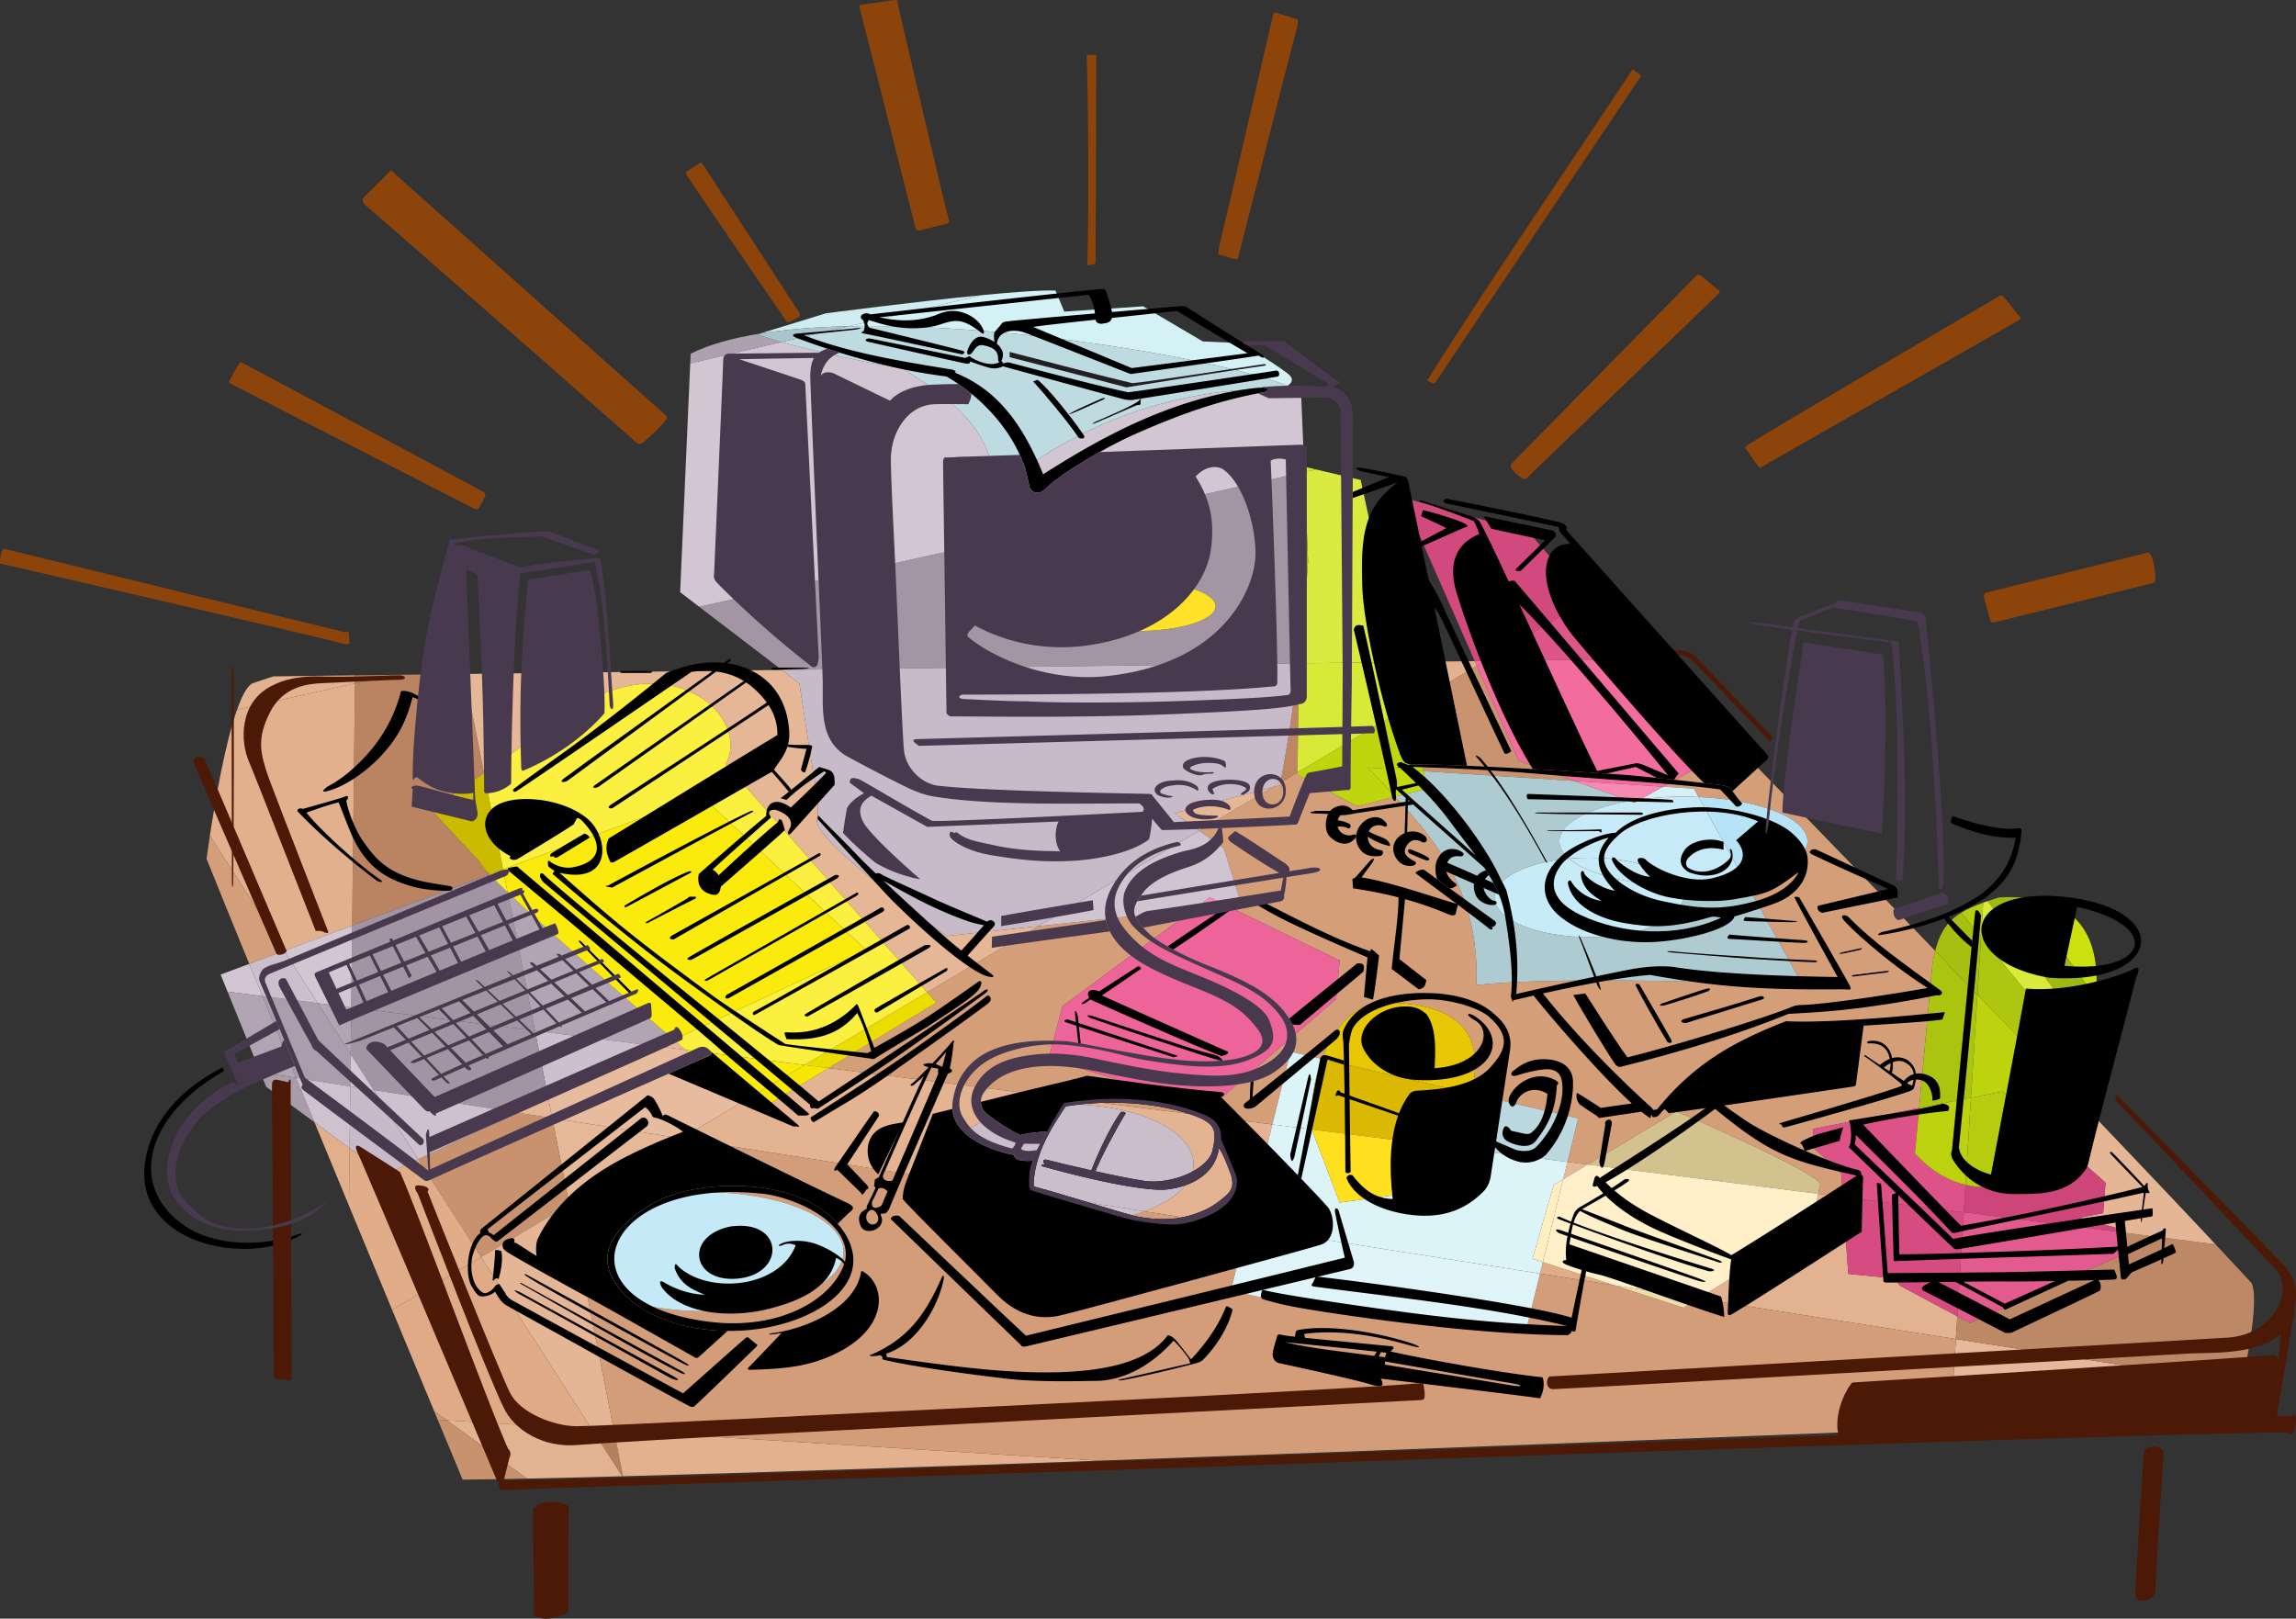 <svg xmlns="http://www.w3.org/2000/svg" width="540.096" height="380.791"><rect width="100%" height="100%" fill="#333333" stroke="none"/><path fill="#e4b392" d="m194.903 251.266-16.758 10.183-2.98-2.535-14.981 8.895 63.422 9.98c-.774-1.258-1.192-2.586-1.192-3.96 0-7.735 13.063-14.005 29.176-14.005 16.11 0 29.172 6.27 29.172 14.004 0 4.547-4.52 8.586-11.52 11.145l24 3.777 6.055-24.219-104.394-13.265"/><path fill="#e5b898" d="m133.922 283.398 26.262-15.59-30.285-4.769zm0 0"/><path fill="#e7bc9e" d="m161.235 246.984-6.133-.777-26.117 12.2.914 4.632 30.285 4.77 14.98-8.895c-2.996-2.55-8.008-6.832-13.93-11.93"/><path fill="#c9926f" d="m121.797 261.766-23.426 10.941 14.805 23.008 20.746-12.317-4.023-20.359-8.102-1.273"/><path fill="#b6805e" d="m139.254 336.25 7.11 11.047c.062 0 .12 0 .183-.004l-2.121-10.727-5.172-.316"/><path fill="#d49e79" d="M426.528 269.977v-4.403l24.921-4.922 3.137-33.863c.188-1.129.403-2.148.64-3.098C420.317 187.52 388.572 155 388.572 155l-2.915.035 19.418 22.246-13.894 7.782 7.293.468 1.082 1.957c14.434.63 25.617 5.055 25.617 10.422 0 3.914-5.96 7.328-14.789 9.137l13.672 24.695s-55.29-2.476-76.746 0c.683-21.164-8.8-33.289-19.106-44.324l-8.949 2.238-14.027-7.426.004-.535-4.008 2.38c-.078.413-.125.632-.125.632l-1.707.453-17.285 10.262 5.789 4.137 4.129 13.203-3.309.355 26.414 12.848-.828 9.078-29.707 25.582-37.957-11.555 3.3-12.375 30.782-22.722-36.434 3.906-26.203 15.555 2.149 2.433-25.328 15.399 104.394 13.265 4.278-17.11 7.378 1.708c2.942-7.723 8.098-12.746 13.25-13.262 22.29-.406 24.872 10.332 21.735 21.371l25.305 5.864-2.524 10.25 4.777.605 20.852-12.508s34.656 14.856 33.832 17.328c-.172.512-.34 1.243-.504 2.067l5.844.742-.387-5.559-6.605-6.05"/><path fill="#e3b290" d="m445.785 300.785-11.004-1.101-1.261-18.098-5.844-.742c-.625 3.168-1.148 7.836-1.148 7.836l-27.02 16.797 60.578 9.535.336-5.36-13.539-7.218-1.098-1.649"/><path fill="#e1ad89" d="m362.262 299.613 17.469 2.75-16.801-5.469zm0 0"/><path fill="#e3b391" d="m105.133 334.137 18.805 13.707c6.62-.137 14.148-.32 22.426-.547l-7.11-11.047-34.121-2.113"/><path fill="#e3b18f" d="m347.41 156.652-.496-1.12-17.586.222 2.227 10.312 15.855-9.414"/><path fill="#bd8764" d="m301.223 184.074 4.008-2.379.293-25.64h-.024c-1.742 14.453-3.765 25.347-4.277 28.02"/><path fill="#ba8462" d="m112.953 202.86-11.55-12.376 12.445-8.687-4.59-23.242-16.734.21-9.028 2.012-.656 56.97 32.324-12.036c-1.41-1.484-2.21-2.484-2.21-2.852"/><path fill="#e1ac88" d="m113.176 295.715-14.805-23.008-7.695 3.598-8.441-6.207-.157 13.527c3.536 8.535 6.98 16.852 10.16 24.52l20.938-12.43"/><path fill="#e5b695" d="m139.254 336.25 5.172.316-6.934-35.093c-2.793-2.063-4.402-4.457-4.402-7.016 0-1.719.727-3.367 2.05-4.887l-1.218-6.172-20.746 12.317 26.078 40.535"/><path fill="#e6b899" d="M458.774 335.957c40.105-1.61 66.777-2.715 66.777-2.715s.832-3.226 1.797-7.644l-67.262-10.586-1.312 20.945"/><path fill="#bd8865" d="M529.68 301.883c-2.59-2.805-5.453-5.88-8.527-9.16l-21.864-2.778.957 4.79-36.859 16.503-2.965-1.586-.336 5.36 67.262 10.586c1.746-8.024 3.926-19.989 2.332-23.715"/><path fill="#e0aa86" d="M92.239 308.144c3.761 9.075 7.156 17.243 9.875 23.793l3.019 2.2 34.121 2.113-26.078-40.535-20.937 12.43"/><path fill="#e5b797" d="m170.719 179.754 47.363 53.68 26.203-15.555-21.578 2.312s-31.36-22.28-30.535-27.234c.824-4.95-.824-10.727-.824-10.727l-3.3-21.453-4.15-3.175-74.64.953 4.59 23.242 23.039-16.07c22.277-13.204 39.61 3.3 33.832 14.027"/><path fill="#e2b08d" d="m82.84 217.746.656-56.969-27.734 6.172c-2.867 8.117-5.223 21.961-6.387 29.61l17.465 27.14 16-5.953"/><path fill="#d49e7a" d="M49.375 196.559c-.504 3.32-.785 5.476-.785 5.476 2.395 5.988 5.906 14.617 10.047 24.719l8.203-3.055-17.465-27.14"/><path fill="#ce9874" d="M102.114 331.937c.292.711.578 1.395.859 2.067l2.16.133-3.02-2.2"/><path fill="#ca9370" d="m370.383 183.719-13.168-4.79-9.805-22.277-15.855 9.414 3.316 15.364 35.512 2.289"/><path fill="#e3b290" d="m83.52 158.879-19.25.246-4.953 1.652c-1.239.703-2.434 3.004-3.555 6.172l27.734-6.172.024-1.898"/><path fill="#e6b899" d="m367.719 277.426 5.777-3.469-4.777-.605zm0 0"/><path fill="#e5b695" d="m129.899 263.039-.914-4.633-7.188 3.36zm0 0"/><path fill="#e3b18e" d="M146.547 347.293c29.91-.813 69.606-2.14 112.055-3.664l-114.176-7.063 2.121 10.727"/><path fill="#b88360" d="m92.524 158.766-9.004.113-.024 1.898zm0 0"/><path fill="#d49d79" d="m399.508 305.477-3.512 2.183-16.265-5.297-17.469-2.75-3.398 13.824s-51.989-4.953-69.317-9.902l3.695-14.785-24-3.777c-4.902 1.793-11.015 2.859-17.652 2.859-13.246 0-24.422-4.238-27.984-10.043l-63.422-9.98-26.262 15.59 1.219 6.171c4.629-5.324 16.594-9.117 30.625-9.117 18.047 0 32.676 6.27 32.676 14.004s-14.63 14.004-32.676 14.004c-12.078 0-22.617-2.809-28.274-6.988l6.934 35.093 114.176 7.063c69.707-2.5 146.82-5.531 200.172-7.672l1.312-20.945-60.578-9.535"/><path fill="#e2ae8b" d="M73.977 264.023c2.699 6.536 5.426 13.13 8.101 19.602l.157-13.527-8.258-6.075"/><path fill="#e5b695" d="m482.77 267.129 12.527 11.101-.55 7.149-5.505 1.101 9.903 2.75.144.715 21.864 2.778c-9.645-10.301-21.442-22.711-33.985-35.817a155.362 155.362 0 0 1-4.398 10.223"/><path fill="#c8926e" d="m102.973 334.004 5.855 14.09c4.29-.043 9.36-.13 15.11-.25l-18.805-13.707-2.16-.133"/><path fill="#e5b898" d="m155.102 246.207 6.133.777-2.743-2.363-3.39 1.586"/><path fill="#e5b797" d="m282.106 195.422 17.285-10.262-23.047 6.149zm0 0"/><path fill="#d64c80" d="m433.52 281.586 1.261 18.098 11.004 1.101 1.098 1.649 13.54 7.218 1.53-24.453-28.433-3.613"/><path fill="#ce4579" d="m489.242 286.48 5.504-1.101.551-7.149-12.527-11.101c-2.39 5.07-4.254 8.348-4.254 8.348-5.363 3.578-10.969 4.484-16.16 3.257l-.403 6.465 37.336 4.746-.144-.715-9.903-2.75"/><path fill="#e35a8e" d="m460.422 309.652 2.965 1.586 36.86-16.504-.958-4.789-37.336-4.746-1.53 24.453"/><path fill="#dd5387" d="m450.457 271.352.992-10.7-24.921 4.922v4.403l6.605 6.05.387 5.559 28.433 3.613.403-6.465c-4.395-1.035-8.492-3.601-11.899-7.382"/><path fill="#d5f1f6" d="M395.996 187.406c1.207 0 2.391.031 3.559.082l-1.082-1.957-7.293-.469-5.367 3.004a76.921 76.921 0 0 1 10.183-.66"/><path fill="#aecbd1" d="M394.938 208.402c.617.86.953 1.766.953 2.711 0 5.156-9.93 9.336-22.176 9.336-12.242 0-22.172-4.18-22.172-9.336 0-4.488 7.524-8.238 17.555-9.133-1.465-1.25-2.277-2.628-2.277-4.07 0-4.172 6.757-7.777 16.543-9.469l-12.98-4.722-35.513-2.29.887 4.102-7.555 1.887c10.305 11.035 19.79 23.16 19.106 44.324 21.457-2.476 76.746 0 76.746 0l-13.672-24.695c-4.246.867-9.152 1.367-14.387 1.367-.355 0-.707-.008-1.058-.012"/><path fill="#bbd8de" d="M345.938 257.238c-1.239 4.348-3.36 8.739-5.524 12.516l28.305 3.598 2.523-10.25-25.304-5.864"/><path fill="#dbf4f8" d="m310.953 249.129-7.379-1.707-4.277 17.11 9.281 1.175-.05-.133c-.313-6.191.656-11.805 2.425-16.445"/><path fill="#def4f8" d="M289.547 303.535c17.328 4.95 69.317 9.902 69.317 9.902l3.398-13.824-69.02-10.863-3.695 14.785"/><path fill="#dcf4f8" d="m360.512 296.11 4.953-17.333 2.254-1.351 1-4.074-28.305-3.598c-3.52 6.156-7.133 10.676-7.133 10.676l-18.152 2.476-6.55-17.199-9.282-1.176-6.055 24.219 69.02 10.863.668-2.719-2.418-.785"/><path fill="#aea1af" d="m178.145 78.668.629-.191c-6.442 1.042-12.012 2.582-16.309 4.73l-.098 2.277 21.477-5.02c-2.145-.605-4.098-1.214-5.7-1.796"/><path fill="#a395a4" d="m305.5 156.055.024-.207.507-44.621-141.558 31.52 19.426 14.855zm-38.234-19.27c10.312 0 18.672 2.613 18.672 5.836 0 3.223-8.36 5.836-18.672 5.836-10.313 0-18.672-2.613-18.672-5.836 0-3.223 8.36-5.836 18.672-5.836"/><path fill="#d1c6d1" d="m164.473 142.746 141.558-31.52.02-1.613.73.172-.73-17.5c-.777-.488-1.867-1.004-3.21-1.539-.79.477-1.743.711-1.743.711-37.133-.41-59 18.57-62.715 20.219-3.71 1.652-4.95-1.239-4.95-1.239-2.062-12.789-15.679-20.214-21.456-23.93-3.739-.34-18.106-3.198-28.133-6.042l-21.477 5.02-2.375 53.835 4.48 3.426"/><path fill="#d2c6d2" d="M301.098 184.707s.047-.219.125-.633l-1.832 1.086 1.707-.453"/><path fill="#c8bbc9" d="M191.348 182.23s1.648 5.778.824 10.727c-.824 4.953 30.535 27.234 30.535 27.234l21.578-2.312 37.82-22.457-5.761-4.113 23.047-6.149 1.832-1.086c.512-2.672 2.535-13.566 4.277-28.02l-121.6 1.549 4.148 3.175 3.3 21.453"/><path fill="#cfc4d0" d="m280.719 213.973 3.875-2.86 4.121 2.004 3.309-.355-4.13-13.203-5.788-4.137-37.82 22.457 36.433-3.906"/><path fill="#a99baa" d="m61.219 252.23 1.398 3.442 11.36 8.351a9724.888 9724.888 0 0 1-4.32-10.464l-8.438-1.329"/><path fill="#d2c6d2" d="m58.637 226.754-6.746 2.512 1.637 4.03 8.218 1.048c-1.07-2.606-2.109-5.14-3.109-7.59"/><path fill="#b2a4b3" d="m61.746 234.344-8.218-1.047 7.691 18.933 8.437 1.329c-2.742-6.653-5.406-13.125-7.91-19.215"/><path fill="#a294a3" d="m125.84 242.488-6.437-32.586c-1.72-1.636-3.16-3.058-4.239-4.191L82.84 217.746l-.223 19.25 43.223 5.492"/><path fill="#ab9dab" d="m74.75 235.996-13.004-1.652c2.504 6.09 5.168 12.562 7.91 19.215l12.747 2.007.085-7.543-7.738-12.027"/><path fill="#b2a5b3" d="m119.403 209.902 6.437 32.586 29.262 3.719 3.39-1.586c-13.32-11.492-30.078-26.129-39.09-34.719"/><path fill="#ccc0cd" d="m128.985 258.406 26.117-12.199-29.262-3.719zm0 0"/><path fill="#b2a4b3" d="m82.617 236.996-7.867-1 7.739 12.027zm0 0"/><path fill="#d2c6d2" d="m82.84 217.746-16 5.953 7.91 12.297 7.867 1 .223-19.25"/><path fill="#a294a3" d="m82.617 236.996-.128 11.027 5.41 8.407 33.898 5.336 7.188-3.36-3.145-15.918-43.223-5.492"/><path fill="#cec1ce" d="m87.899 256.43 10.472 16.277 23.426-10.941zm0 0"/><path fill="#c8bbc9" d="m82.403 255.566-.168 14.532 8.441 6.207 7.695-3.598L87.9 256.43l-5.496-.864"/><path fill="#d3c8d3" d="m82.489 248.023-.086 7.543 5.496.864zm0 0"/><path fill="#cbbfcc" d="M74.75 235.996 66.84 223.7l-8.203 3.055c1 2.45 2.039 4.984 3.11 7.59l13.003 1.652"/><path fill="#cec2ce" d="m82.403 255.566-12.747-2.007c1.422 3.449 2.868 6.949 4.32 10.464l8.259 6.075.168-14.532"/><path fill="#cabecb" d="M280.762 273.828c0-7.734-13.063-14.004-29.172-14.004-16.113 0-29.176 6.27-29.176 14.004 0 1.375.418 2.703 1.192 3.961l45.636 7.184c7-2.559 11.52-6.598 11.52-11.145"/><path fill="#cdc1cd" d="M251.59 287.832c6.637 0 12.75-1.066 17.652-2.86l-45.636-7.183c3.562 5.805 14.738 10.043 27.984 10.043"/><path fill="#cbbb00" d="m113.848 181.797-12.445 8.687 11.55 12.375c0 .368.801 1.368 2.211 2.852l3.176-1.18-4.492-22.734"/><path fill="#ecdd00" d="m218.082 233.434-28.824 17.113 5.645.719 25.328-15.399-2.149-2.433"/><path fill="#fbef3f" d="m218.082 233.434-47.363-53.68c5.777-10.727-11.555-27.23-33.832-14.027l-23.04 16.07 4.493 22.734 46.602-17.347 38.785 36.304-45.235 21.133c.934.805 1.848 1.594 2.743 2.363l28.023 3.563 28.824-17.113"/><path fill="#faeb0e" d="M161.235 246.984a3494.747 3494.747 0 0 0 13.93 11.93l14.093-8.367-28.023-3.563"/><path fill="#f7e803" d="M175.164 258.914c1.89 1.61 2.98 2.535 2.98 2.535l16.759-10.183-5.645-.72-14.094 8.368"/><path fill="#faeb0c" d="m203.727 223.488-38.785-36.304-46.602 17.347 1.063 5.371c9.011 8.59 25.77 23.227 39.09 34.72l45.234-21.134"/><path fill="#faee2f" d="M115.164 205.71c1.078 1.134 2.52 2.556 4.239 4.192l-1.063-5.37-3.176 1.179"/><path fill="#c9ebf8" d="m137.492 301.473-2.351-11.903c-1.324 1.52-2.05 3.168-2.05 4.887 0 2.559 1.608 4.953 4.401 7.016"/><path fill="#c5e9f7" d="M165.766 308.46c18.047 0 32.676-6.269 32.676-14.003s-14.63-14.004-32.676-14.004c-14.031 0-25.996 3.793-30.625 9.117l2.351 11.903c5.657 4.18 16.196 6.988 28.274 6.988"/><path fill="#b6e3f5" d="M425.172 197.91c0-5.367-11.183-9.793-25.617-10.422l10.828 19.559c8.828-1.809 14.79-5.223 14.79-9.137"/><path fill="#c6eaf8" d="m385.813 188.066-1.367.766-1.082-.39c-9.786 1.69-16.543 5.296-16.543 9.468 0 1.442.812 2.82 2.277 4.07a52.06 52.06 0 0 1 4.617-.203c10.008 0 18.465 2.793 21.223 6.625.351.004.703.012 1.058.012 5.235 0 10.141-.5 14.387-1.367l-10.828-19.559a81.717 81.717 0 0 0-3.559-.082 77.05 77.05 0 0 0-10.183.66"/><path fill="#c8ebf8" d="M351.543 211.113c0 5.156 9.93 9.336 22.172 9.336 12.246 0 22.176-4.18 22.176-9.336 0-.945-.336-1.851-.953-2.71-11.645-.15-21.555-2.755-25.84-6.423-10.031.895-17.555 4.645-17.555 9.133"/><path fill="#c6eaf8" d="M373.715 201.777c-1.582 0-3.129.07-4.617.203 4.285 3.668 14.195 6.274 25.84 6.422-2.758-3.832-11.215-6.625-21.223-6.625"/><path fill="#fee229" d="M267.266 148.457c10.312 0 18.672-2.613 18.672-5.836 0-3.223-8.36-5.836-18.672-5.836-10.313 0-18.672 2.613-18.672 5.836 0 3.223 8.36 5.836 18.672 5.836"/><path fill="#e7c603" d="M324.203 235.867c-5.152.516-10.308 5.54-13.25 13.262l34.985 8.11c3.136-11.04.554-21.778-21.735-21.372"/><path fill="#dab804" d="M310.953 249.129c-1.77 4.64-2.738 10.254-2.425 16.445l.05.133 31.836 4.047c2.164-3.777 4.285-8.168 5.524-12.516l-34.985-8.11"/><path fill="#fee01e" d="m315.13 282.906 18.151-2.476s3.614-4.52 7.133-10.676l-31.836-4.047 6.551 17.2"/><path fill="#cce00e" d="m476.309 211.219 16.672 23.547c1.148-11.891-2.278-22.118-16.672-23.547"/><path fill="#9eb910" d="M470.266 211.113c-.98.301-1.875.594-2.735.887l23.875 31.68c.735-3.004 1.293-6.008 1.575-8.914l-16.672-23.547c-1.832-.184-3.844-.223-6.043-.106"/><path fill="#b7ce0f" d="m466.008 220.414.504-8.062c-2.066.746-3.766 1.511-5.184 2.382l4.68 5.68"/><path fill="#daea3b" d="m466.512 212.352-.504 8.062 23.824 28.902a94.164 94.164 0 0 0 1.574-5.636L467.531 212c-.343.117-.69.234-1.019.352"/><path fill="#adc60f" d="M487.168 256.906c.938-2.426 1.848-4.98 2.664-7.59l-23.824-28.902-.852 13.574c7.407 7.692 14.829 15.418 22.012 22.918"/><path fill="#a6bf10" d="M455.227 223.691a8931.3 8931.3 0 0 1 9.93 10.297l.851-13.574-4.68-5.68c-3.234 1.989-4.992 4.575-6.101 8.957"/><path fill="#abc40f" d="m451.45 260.652 12.19-2.406 1.516-24.258a9166.87 9166.87 0 0 0-9.93-10.297c-.237.95-.452 1.97-.64 3.098l-3.137 33.863"/><path fill="#bdd30e" d="m463.64 258.246 7.45-1.473 11.68 10.356a155.362 155.362 0 0 0 4.398-10.223c-7.183-7.5-14.605-15.226-22.012-22.918l-1.515 24.258"/><path fill="#bdd20e" d="m451.45 260.652-.993 10.7c3.407 3.78 7.504 6.347 11.899 7.382l1.285-20.488-12.192 2.406"/><path fill="#b6cc0f" d="m463.64 258.246-1.284 20.488c5.191 1.227 10.797.32 16.16-3.257 0 0 1.863-3.278 4.254-8.348l-11.68-10.356-7.45 1.473"/><path fill="#dbea41" d="M307.7 131.894c-.497 8.485-1.301 16.665-2.176 23.954v.207l23.804-.301-9.25-42.84-10.511-2.473-2.735.606.867 20.847"/><path fill="#d7e82b" d="m309.567 110.441-2.786-.656.051 1.262zm0 0"/><path fill="#bfd50e" d="m319.254 189.656 8.95-2.238c-2.153-2.3-4.337-4.559-6.473-6.84l13.14.852-3.316-15.364-26.324 15.63-.004.534 14.027 7.426"/><path fill="#d9e938" d="m331.555 166.066-2.227-10.312-23.804.3-.293 25.641 26.324-15.629"/><path fill="#c4d90e" d="m334.871 181.43-13.14-.852c2.136 2.281 4.32 4.54 6.472 6.84l7.555-1.887-.887-4.101"/><path fill="#9fba10" d="m307.7 131.894-.868-20.847-.8.18-.508 44.62c.875-7.288 1.68-15.468 2.175-23.953"/><path fill="#daea3e" d="m306.031 111.227.801-.18-.05-1.262-.731-.172-.02 1.614"/><path fill="#d2497d" d="m373.528 141.144-13.84-15.851-29.707-8.254 16.933 38.492 2.442-.035 24.172-14.352"/><path fill="#de5589" d="m385.656 155.035-12.128-13.89-24.172 14.351zm0 0"/><path fill="#f56ea0" d="m349.356 155.496-2.442.035.496 1.121zm0 0"/><path fill="#f36c9e" d="m370.383 183.719 20.797 1.343 13.894-7.78-19.418-22.247-36.3.461-1.946 1.156 9.805 22.278 13.168 4.789"/><path fill="#f78ab1" d="M383.364 188.441c.796-.14 1.617-.265 2.449-.375l5.367-3.004-20.797-1.343 12.98 4.722"/><path fill="#d74e82" d="M385.813 188.066c-.832.11-1.653.235-2.45.375l1.083.391 1.367-.766"/><path fill="#ed6598" d="m249.938 236.695-3.301 12.375 37.957 11.555 29.707-25.582.828-9.078-26.414-12.848-7.996.856-30.781 22.722"/><path fill="#f78bb1" d="m280.719 213.973 7.996-.856-4.121-2.004zm0 0"/><path fill="#d3c18e" d="m394.348 261.45-20.852 12.507 54.18 6.887c.164-.825.332-1.555.504-2.067.824-2.472-33.832-17.328-33.832-17.328"/><path fill="#eedca9" d="m395.996 307.66 3.512-2.183-19.777-3.114zm0 0"/><path fill="#fff0c9" d="m427.676 280.844-54.18-6.887-5.777 3.469-4.79 19.468 16.802 5.47 19.777 3.113 27.02-16.797s.523-4.668 1.148-7.836"/><path fill="#feeec0" d="m360.512 296.11 2.418.784 4.789-19.468-2.254 1.351-4.953 17.332"/><path fill="#d4f1f6" d="M302.84 90.746c1.016-.61 1.766-1.61-.09-3-3.3-2.477-10.726-7.016-10.726-7.016l-9.078-.41-14.032-8.254-18.562 1.239-2.067-4.95c-3.226-.128-9.734.348-17.152 1.063L199.75 76.75c38.04-.816 87.813 7.906 103.09 13.996"/><path fill="#cfecf1" d="M231.133 69.418c-16.266 1.574-36.898 4.3-36.898 4.3l-15.461 4.759c6.28-1.02 13.394-1.563 20.976-1.727l31.383-7.332"/><path fill="#bedbe1" d="m199.75 76.75-15.906 3.715c10.027 2.844 24.395 5.703 28.133 6.043 5.777 3.715 19.394 11.14 21.457 23.93 0 0 1.238 2.89 4.95 1.238 3.714-1.649 25.581-20.63 62.714-20.219 0 0 .953-.234 1.742-.711-15.277-6.09-65.05-14.812-103.09-13.996"/><path fill="#a9c5cb" d="m183.844 80.465 15.906-3.715c-7.582.164-14.695.707-20.976 1.727l-.63.19c1.602.583 3.555 1.192 5.7 1.798"/><path d="M244.727 269.098c.465-.86 1-1.84 1.558-2.844-1.625-.074-5.89.473-6.16.832-2.785-1.34-5.363-2.992-7.633-4.746-1.273-.98-1.73-2.121-1.753-3.133 5.937-1.484 12.468-3.102 16.406-4.012 7.02-1.62 8.554-2.136 8.554-2.136 6.493.918 21.063 3.03 31.48 3.855.911.063 1.118.887-.019 1.094 2.223 2.203 11.297 11.363 18.125 18.449.278.285.547.57.817.848 2.844 2.96 5.207 5.472 6.37 6.82 1.5 2.09 1.884 7.527-1.788 8.707-2.887.926-58.102 16.008-61.711 16.73-3.61.723-9.016.547-14.43-4.972-5.414-5.52-19.629-19.516-22.207-22.508.094-1.383.196-2.414.735-3.848.539-1.433 6.363-16.203 6.363-16.203 1.144-.285 2.738-.68 4.594-1.148.336 5.758 7.414 9.472 14.55 10.844.028 1.5 2.805 1.453 4.23 1.332.138-.454.278-.86.411-1.125.082-.165.344-.66.719-1.368m45.691 6c-.816-2.21-1.805-4.941-2.883-6.488-.867 6.3-6.71 9.133-12.367 9.762-2.789.308-11.52-.563-29.367-5.512 0 0-.246-.64.785-.332 0 0-1.133-1.602.723-1.09.965.27 5.324 1.332 10.183 2.422 1.036-2.617 4.098-9.832 6.961-13.71 0 0 .637-.266 1.153.25-2.055 3.32-5.946 10.605-7.14 13.675 4.226.937 8.683 1.855 11.534 2.27 6.395.93 14.988-2.727 16.02-7.16 1.031-4.438.379-5.778-1.89-7.122-2.27-1.34-14.962-6.047-32.65-3.258-1.87 2.809-4.495 6.774-5.94 10.692-1.442 3.922-1.657 6.808-1.552 8.148 7.805 2.11 18.989 5.723 23.422 6.86 4.434 1.132 8.778.812 10.125.644 1.348-.172 5.953-1.031 9.457-3.613 3.508-2.574 4.149-3.445 3.426-6.438"/><path fill="#8c440a" d="M.836 129.047c6.781 1.691 80.473 19.726 80.473 19.726.043-.207.707-.343.754.325l.14 1.863s.344.836-1.03.562C70.43 148.773.011 132.56.011 132.56c-.055-.77.055-2.317.824-3.512m55.868-43.857c5.97 3.172 56.625 30.274 57.024 30.532.394.257.578.707.32 1.27-.59 1.124-1.441 2.562-1.441 2.562s-.047.554-1.336-.036c-8.508-4.335-57.012-29.25-57.012-29.25s-.809-.437-.121-.988c1.059-1.933 1.754-3.445 2.566-4.09m28.883-38.785c-.48.414-.36 1.211.469 1.969 5.16 4.309 63.387 55.52 63.73 55.797.344.273.887.45 1.438-.031.547-.485 4.226-3.551 5.535-5.547 0 0 .262-.485-.16-.926-4.934-4.348-64.215-57.219-64.215-57.219s-.383-.566-.844.004c-.46.57-5.953 5.953-5.953 5.953m76.044-5.066c4.042 6.125 23.14 33.914 23.14 33.914s.21.746.906.488c1.3-.574 2.11-1.117 2.11-1.117s.613-.328.253-1.05c-3.668-5.622-22.82-35.09-22.82-35.09s-.234-.403-.828 0l-2.832 1.859s-.453.23.07.996M202.23 1.988c1.36 4.946 13.075 51.516 13.075 51.516s.414.953 1.05.715c2.473-.64 6.137-1.543 6.137-1.543s.907.054.75-.719c-2.5-9.742-12.117-51.305-12.117-51.305s.473-.914-1.27-.578l-7.167 1.04s-.703-.06-.457.874m53.367 10.938c.32 5.465.66 36.492.144 49.492 1-.047 1.98-.414 1.98-.414l.165-49.098-2.29.02m43.845-9.282s.144-.867.96-.582l4.852 1.508s.059.723-.043 1.446c-2.183 8.363-13.933 54.46-13.933 54.46s.011.555-.817.47l-3.691-1.087s-.313.145 0-1.816c2.988-12.352 12.672-54.399 12.672-54.399m36.261 85.922c13.348-21.351 34.407-52.175 48.356-73.277l1.5 1.074s.715.281.07 1.07c-5.516 8.223-47.7 71.133-47.7 71.133-.327.516-.386.914-1.253.399l-.973-.399m19.805 19.555c4.125-4.18 43.367-44.102 43.367-44.102s.293-.816 1.223-.144c.93.668 3.992 3.277 3.992 3.277s1.07.008-.047 1.157c-1.12 1.152-44.851 43.097-44.851 43.097s-.508.512-1.125.098c-.621-.41-3.325-2.29-2.559-3.383m55.695-4.488C415.673 101.695 470 69.824 470 69.824s.653-.722 1.367.055c.715.781 3.598 4.508 3.598 4.508s1.063.265-.367 1.113c-1.434.852-60.418 34.45-60.418 34.45s.047.667-.754-.485a544.49 544.49 0 0 0-2.629-3.715s-.726-.39.406-1.117m56.493 34.672c-.715.136-1.23.398-.91 1.613.324 1.219 1.347 4.746 1.347 4.746s-.082.984 1.078.727c1.16-.262 37.485-9.293 37.485-9.293s.492-.301.312-1.692c-.18-1.394-.371-3.86-1.266-5.097-.296-.391-.566-.399-.98-.192-7.004 1.738-37.066 9.188-37.066 9.188"/><path d="M146.258 157.89c-.566.051-.617.372.102.415.722.043 6.707 0 6.707 0s.824-.352-.051-.414c-.88-.063-6.758 0-6.758 0m35.844-.825c-.926 0-.824.496.105.493.93-.004 6.035-.2 6.606-.2.566 0 3.039-.28.097-.293-2.941-.011-6.808 0-6.808 0M116.45 294.129c.066 1.515-.536 6.668-.536 6.668s-.16.898.32.277c.481-.617 1.04-.176 1.04-.176.472-1.406 1.14-4.629.656-6.554-.336-.18-1.14-.364-1.48-.215m55.39-5.598c-10.84 2.188-9.262 13.18 1.55 12.278 11.52-.957 11.134-14.063-1.55-12.278"/><path d="M120.215 291.285c-.82.168-1.797.504-1.953 1.277-.152.774.008 1.254 1.016 1.97 2.586 1.644 14.804 8.405 18.832 10.566 4.027 2.16 25.304 14.214 25.304 14.214s.414.415 1.032-.136c.62-.551 6.71-6.067 6.71-6.067l.016-.011c-13.832-.118-24.871-6.004-27.8-14.036-1.598-4.378.3-10.148 10.312-15.988 9.746-5.683 33.554-6.637 43.37 4.817l2.575-2.508c1.266-.934 1.484-1.485-.164-2.309-11.5-5.418-42.582-20.797-42.582-20.797s-.684-.27-.992.332c0 0-.153-.574-.617-1.504-.465-.925-.922-1.855-1.336-2.421-.41-.57-.598-.66-1.27-.918 0 0-.265-.215-.578.093l-38.723 31.11c-.37.297-.574.883-.316 1.117-.395.219-.797.578-1.18 1.148-2.257 3.352-2.195 9.184-.976 11.274.418.719 1.222 2.039 1.84 2.351.617.309 2.578.094 3.714-.992.582.91 1.352 2.45 2.563 3.16 1.215.715 17.074 9.438 19.137 10.621 2.066 1.184 21.672 11.954 23.992 13.137.27.149.844.422 1.3-.047 2.571-2.332 14.18-13.62 14.18-13.62s.746-.606.47-.79c-.278-.18-2.114-1.715-2.114-1.715s-.203-.164-.77.305c-.562.465-14.527 12.879-14.527 12.879-3.602-1.95-40.055-21.774-40.52-22.082-.464-.309-.984-.871-1.226-1.348-.238-.476-1.496-2.312-1.496-2.312l-.754.242c-.7.992-1.246 1.441-1.817 1.695-.566.254-.957.496-1.988-.433-2.113-1.899-2.332-6.102-1.656-8.368.43-1.437 1.062-2.77 1.578-3.441.516-.672 1.344-1.89 2.633-.602.344.485.996.828.996.828s.133.344.691-.027c1.602-1.234 19.914-15.308 22.235-17.117a3771.05 3771.05 0 0 1 12.738-9.8c1.102-1.012-.266-2.692-1.305-1.927-.277.207-34.672 27.477-34.672 27.477-.195-.148-.601-.45-1.12-.633l-.282-.77c3.395-2.687 37.05-28.714 37.05-28.714.74.531 1.536 1.633 1.59 1.89.052.258.337.579.856.61.524.035 3.63 1.16 6.469 3.273-7.172 2.797-15.52 6.39-21.691 10.907-5.575 4.074-9.75 8.714-12.458 14.218-.515 1.051-.492 3.16-.285 4.14-2.011-1.288-4.742-3.042-4.742-3.042s-.312-.106-.621-.156c.32-.368.152-1.184-.668-1.02"/><path d="M124.336 300.117c3.082 1.703 33.508 18.414 36.809 20.41 1.265.754 1.16 1.055-.285.367-1.446-.687-33.27-18.152-36.641-20.421-.824-.485-1.453-1.223.117-.356m-1.562 2.074c3.566 1.973 29.879 17.211 37.18 20.707 1.109.586 1.952.5.027-.53-1.926-1.032-36.692-20.165-36.692-20.165-.898-.562-1.41-.496-.515-.012m-.894 2.106c3 1.574 34.894 19.402 35.991 19.953 1.102.55 2.63.68.758-.356a66253.4 66253.4 0 0 0-36.355-19.921s-2.465-1.145-.395.324m54.547 17.957c8.719-.211 13.992-.926 19.723-3.602 12.89-6.02 12.355-16.058 7.097-19.379-.515-.418-.78-.203-.73.211-1.692 8.707-13.813 13.297-20.922 14.164-.727.094-1.04.371-.008.266a40.409 40.409 0 0 0 2.27-.309c-2.7 2.872-7.493 7.825-7.493 7.825s-1.02.808.063.824m113.246-14.426-.758-.41c-.48-.344-.547.14-.738.492-1.578 3.86-4.16 7.754-7.996 11.883l-3.3-4.191c-.618-.758-1.345-1.282-1.81-1.418-.464-.137-.632.273-.632.273-6.39 8.172-22.332 8.836-35.125 8.238-9.446-.441-19.895-1.922-30.719-3.449 0 0-.043-.285-.105-.797 7.343-2.39 12.28-11.25 13.507-17.574.18-.938-.265-.953-.488-.27-3.55 7.891-7.3 13.97-16.285 17.977-.828.098-.79.527.242.457a11.73 11.73 0 0 0 1.668-.227l.5.5s-.414.48.477.63c7.355 1.718 21.093 3.515 28.793 4.41 7.703.894 18.437.507 20.707.507 6.93 0 13.496-3.886 18.445-9.465 1.031.825 3.05 3.43 3.46 4.083.411.652.407 1.261.407 1.261s-14.383 3.301-16.094 3.676c-1.71.375-.023.32-.023.32 5.02-.824 17.266-3.91 17.812-4.097.547-.188 1.024-.348 1.473-.825 3.668-3.816 5.875-7.953 6.75-11.296.184-.692-.168-.688-.168-.688m73.18 16.176c.433 1.05.453 2.992-.578 4.95-6.418-.907-37.465-4.622-37.465-4.622.41.926 1.363 2.559-2.555 1.32-3.922-1.238-21.277-4.949-21.277-4.949-1.094-.164-1.715-1.324-1.594-2.351.117-1.028.973-3.704.973-3.704s-.043-.964.992-.656c.433.133 1.683.3 3.23.477l.254-1.067s-.238-.386.895-.578c7.152-1.215 18.164.488 26.66 3.32 1.293.454 2.48 1.223-.203.512-2.688-.71-14.285-4.39-25.426-2.844l.246.918c1.5.153 3.04.301 4.293.426 3.402.332 15.574 1.512 15.574 1.512s1.961-.09.207 1.27c8.864 1.972 27.493 5.261 35.774 6.066zm-60.57-8.254c1.546.414 6.382 1.332 11.128 1.941 3.02.391 7.207.934 9.856 1.282l.598-.985c-4.586-.511-8.7-.93-21.583-2.238zm23.867 2.496c-.457-.05-.899-.102-1.332-.148l-.47 1.011 1.454.192zm-.348 2.785s25.52 4.168 29.129 4.79c3.61.616 3.816.062-.207-.56-4.024-.617-28.922-4.972-28.922-4.972v.742m-28.754-15.402c3.508 1.031 5.895 1.746 17.547 3.469 17.805 2.632 37.965 4.921 54.2 5.004 0 0 .987-.497.987-1.114 0 0 .731.824.903-.308.172-1.133 1.988-11.657 2.605-14.34.309-1.547-.21-4.238-.93-.93-.71 3.313-2.68 12.586-2.68 12.586-9.815-3.21-50.597-8.664-60.136-9.695l-.754 1.554s-.84.735.602.856c19.95 2.613 41.875 4.902 59.238 9.246-18.137-.621-31.953-2.25-53.312-5.402-6.293-.926-15.575-2.336-18.36-3.16-.285.804-.64 1.812.09 2.234"/><path d="M314.899 284.828c-.164-.598-1.063-.98-.856.309.207 1.289 1.793 8.77 2.309 10.726-6.64 1.703-75.024 18.364-75.024 18.364-3.78-3.442-28.097-26.602-29.816-28.184-.875-.18-1.844-.012-1.98.742 2.324 2.293 30.601 29.633 30.601 29.633s.164.633 1.398.285c3.301-.754 76.184-18.2 76.184-18.2.7-.234.945-1.054.691-1.835-.253-.781-3.507-11.84-3.507-11.84m-2.606-35.586 3.871 1.246c-.008-.344-.015-.676-.027-1-1-.3-3.102-.926-4.047-1.21-1.273-.38-1.555.878-1.555.878s-3.902 20.078-5.25 27.301c.278.285.547.57.817.848 1.066-4.848 5.012-22.754 6.191-28.063M205.57 261.453c-1.867 2.555-8.355 12.129-8.976 12.957-.617.824-.309 1.36.309.742 1.691 1.64 5.695 5.528 5.695 5.528s.066.754.66 0l.563-.852s.902-.137.18-.965c-.723-.824-4.704-4.949-4.704-4.949l7.512-11.469c-.106-.62-.414-1.054-1.238-.992"/><path d="M212.5 264.012c-2.164.52-7.379.496-8.308 5.554-.375 2.47.449 4.946 2.41 6.7l5.898-12.254M85.707 178.203c-2.418 2.555-5.293 5.09-8.648 6.832-.633.465-2.008 1.594.055 1.047 4.171-1.117 9.12-4.605 12.496-8.234 3.777-4.067 5.863-7.758 7.445-13.852.809.266 1.926.867 1.926.867s.824-.41.136-.754a129.675 129.675 0 0 1-2.152-1.125c-.406-.14-1.531-.593-2.633-.39-1.39 5.578-4.254 10.992-8.625 15.61m20.083 30.256c-1.262-.253-5.075-.722-7.915-1.503-7.261-1.988-9.902-5.32-12.804-9.563-.895-1.308-3.059-5.683-3.614-9.054.403-.301.801-1.43-.3-.95-.981.43-8.336 2.465-9.926 2.903a1.195 1.195 0 0 0-.532-.11c-.617 0-1.082.5-.359 1.036 4.902 5.14 11.86 11.133 18.29 15.953.655.465 1.929.488.69-.34-4.78-3.184-13.851-11.41-17.234-15.645 2.25-.843 5.418-1.914 7.559-2.433.992 2.281 2.683 7.121 3.992 9.527 3.262 6.012 7.402 8.64 13.797 10.387 2.27.617 6.222.96 8.219.894.55.067 1.398-.843.136-1.101m37.2-.106c2.898-1.586 27.363-14.73 33.484-17.484.629-.3 1.11-.082.16.363-.945.442-32.625 17.57-32.625 17.57l-1.086-.179s-1.035-.242.067-.27m4.136 4.575c1.989-1.153 9.676-5.801 14.559-7.797.976-.383 1.242-.031.555.312-.688.344-13.817 7.39-14.641 7.805-.828.414-.895-.09-.473-.32m5.005 3.902c1.44-.824 8.276-4.691 9.651-5.516 0 0 .165-.379.63-.363.464.012 1.238 0 1.238 0s.312.32-.387.606c-.7.285-10.922 5.585-10.922 5.585s-.96.145-.21-.312m5.874 3.289c1.66-.937 31.383-17.531 34.477-19.316.629-.332.71.433.23.64-.48.207-34.262 19.574-34.262 19.574s-1.597.036-.445-.898m3.992 5.106c2.547-1.583 32.172-18.102 34.164-19.204.676-.449 1.864-.07.625.688-1.238.754-34.125 19.094-34.125 19.094s-1.597.164-.664-.578m4.125 5.058c.97-.598 35.106-20.105 35.106-20.105.765-.551.836.21.363.511-.473.301-34.687 19.739-34.687 19.739-.739.449-1.63.379-.782-.145m5.067 3.605c2.75-1.515 34.105-19.21 36.031-20.382.414-.23 1.238.472.418 1.008-5.652 3.171-36.047 20.214-36.047 20.214-.746.48-1.527-.101-.402-.84m6.312 3.997c1.856-.895 35.66-20.168 35.66-20.168.594-.387 1.227.398.743.742-.48.344-36.227 20.219-36.227 20.219-.574.382-.895-.41-.176-.793m12.059.625c1.637-1.024 26.379-15.332 27.894-16.09.493-.207 2.618-.293.61.851-2.008 1.141-27.969 15.801-27.969 15.801-.367.18-1.293-.12-.535-.562m16.421-1.239c-.687.485.032 1.137.5.84l16.274-9.73s.45-1.02-.46-.489c-.915.532-15.626 8.899-16.313 9.38"/><path d="M192.633 260.703c3.086-2.043 10.805-6.883 18.434-12.164 10.09-6.984 20.172-14.492 20.703-14.875.926-.668.68-1.324-.356-.55-1.03.773-9.597 6.534-12.312 8.37-3.54 2.434-26.531 17.66-26.531 17.66-2.68-2.476-25.516-21.039-28.543-23.457-3.032-2.421-31.895-25.89-36.16-30.015-.555-.578-1.02-.043-.786.71.149.333.29.692.91 1.313l47.286 39.414 15.273 12.778s.012 1.043.559.836l.484-.036s.598.301 1.04.016m-2.497 1.164c-.836-.765-68.488-58.012-68.488-58.012-.578 0-1.985.352-1.985.352s-.633.125.168.8c4.028 3.368 18.196 15.141 22.457 18.856 4.266 3.711 22.07 18.504 26.61 22.559 3.816 3.414 14.406 12.125 18.824 15.996.844.047 3.21.144 2.414-.55m.578.987c3.3-2.062 15.184-9.785 20.438-13.378 5.257-3.598 16.793-11.872 20.988-15.172.383-.332.758.16.867.425.11.266.14.778-.691 1.43-7.082 5.309-18.836 13.504-22.344 16.047-3.508 2.543-8.375 5.71-10.848 7.172-2.472 1.46-7.336 4.426-7.75 4.633-.351-.172-.797-.743-.66-1.157m42.5-33.715c-.601-.472-2.934-2.218-5.605-4.335 1.27-1.418 4.832-5.407 5.398-6.028.688-.758 1.559-1.398.598-2.086-.547-.39-1.035-.172-1.403.137-2.418-1.055-8.863-3.656-13.332-5.746-4.965-2.328-10.379-4.68-11.343-5.3-.641-.411-1.196-.481-1.461-.247-2.004-1.906-3.625-3.496-4.504-4.445-2.684-2.89-7.27-7.293-8.715-8.875-.274-.278-.55-.738-.48.5 1.792 1.98 15.406 17.039 17.746 19.351 5.542 5.48 15.19 14.344 20.921 17.149.848.387 1.473.535 1.887.605.41.07 1.313.114.293-.68zm-25.434-21.976c3.786 2.102 9.075 5.129 14.07 7.262 5.227 2.23 7.22 2.824 9.618 3.226-.707.805-3.656 4.145-5.332 5.973a125.639 125.639 0 0 1-4.043-3.387c-3.914-3.449-9.746-8.773-14.313-13.074m46.016 34.352c7.05 2.332 22.324 7.23 22.324 7.23l.993-.332-23.407-7.75-.156-1.48c-.203-1.082-.82-2.196-.637-.36.043.41.106.988.18 1.64l-1.625-.542c-.824-.274-1.66.379-.512.64.504.176 1.274.434 2.239.754.183 1.555.39 3.27.488 4.063.172.031.351.066.535.097l-.422-3.96m69.031-18.106c-.52-.406-.414.414-.414.414-9.898-3.402-20.402-9.238-26.28-12.129-2.353-1.074-4.95.102-5.981.516 0 0-11.59 7.703-15.489 10.445.403.223.84.465 1.305.711 4.168-2.656 14.41-9.867 15.812-10.906 1.461-1.082 2.333-.52 2.333-.52s1.953 1.172 4.488 2.606c4.496 2.539 12.465 6.125 23.074 10.68l-.828 9.324 2.117.617c.309-1.34 1.012-6.555 1.434-10.352 0 0-1.047-.996-1.57-1.406"/><path d="M319.281 226.629s-12.625 10.21-16.023 13c.293.457.55.91.766 1.351.496.13 1.105.164 1.804.09 0 0 10.985-9.21 14.856-12.46.617-2.165-.617-1.97-1.403-1.981m-5.527 16.011c-1.207 1.083-13.535 11.047-19.121 15.485l.258-3.79c-.227.063-.457.122-.692.18a78.43 78.43 0 0 0-.191 4.102c-.516.41-.957.754-1.3 1.02-.739 1.46 1.57 1.433 2.644.66l18.883-15.711c1.644-1.434.894-3.184-.48-1.945m-57.337-3.191c3.914 1.41 22.965 7.75 29.36 9.706 2.93.91 1.484-.289.453-.844-.262-.144-3.578-.898-6.5-1.84-8.469-2.722-22.89-7.511-22.89-7.511s-1.974-.434-.423.488m30.962 8.996.933-.3c1.379-.622-.016-.965-.016-.965s-24.105-10.692-29.09-13c0 0 4.399-2.97 9.16-6.23 0-.72-.746-.579-.746-.579s-5.105 3.281-9.082 5.863c-1.656-.785-3.293-.175-2.312 1.508-.524.344-.985.645-1.348.887-1.129.965.27.441.27.441s.558-.386 1.336-.941c5.047 2.289 25.125 11.183 30.894 13.316m-120.168-42.648c2.11 2.45-.484 4.648-1.828 2.183-.453-.824.191-3.746 1.828-2.183m23.195-30.524c-.765-.066-3.003.051-5.035-.132-.05.187-.101.375-.16.554 1.711.239 3.77.512 4.516.434-.535 1.945-1.32 4.95-1.32 4.95s.37.784.988.577a39.88 39.88 0 0 0 1.586-5.754s.351-.543-.575-.629"/><path d="M185.649 172c-.582-9.45-6.676-14.856-14.54-15.957l.352-.258c.961-.683.41-1.031-.402-.398-.125.093-.39.289-.766.562-2.07-.21-4.254-.133-6.484.246-1.73.297-5.164 1.285-7.09 2.11-5.195 4.312-11.41 9.207-17.781 14.039-6.157 4.675-12.586 9.023-18.117 13.273-.317.29-.04.867.578.578 3.175-2.02 41.261-28.14 41.261-28.14 1.77-.239 3.414-.286 4.946-.164-9.032 6.515-32.469 23.332-34.922 25.214-1.367.989.02 1.082.844.532.691-.461 26.105-19.164 34.949-25.66 2.457.304 4.61 1.07 6.5 2.222-4.453 3.098-32.133 22.442-35.012 24.492-1.039.72.152.832.906.348.723-.457 30.676-21.676 34.653-24.496.8.535 1.554 1.14 2.261 1.812 1.04.985 1.891 1.95 2.59 2.914-5.867 4.075-34.875 22.848-36.879 24.165-.937.914.512.722.512.722s32.047-21.12 36.781-24.285c1.453 2.215 2.086 4.469 2.086 7.04-4.054 2.405-39.691 24.343-39.691 24.343-.469 1.031-1.063 2.691.383 5.512 0 0 .164.312.847.039 4.012-2.235 37.121-21.23 37.121-21.23 1.336 1.44 3.61 4.195 3.954 4.609.023.027.054.046.082.074.183-.149.375-.305.578-.465-.586-.91-4.098-4.715-4.098-4.715 1.043-1.652 2.445-3.184 3.16-5.383.059-.18.11-.367.16-.554.235-.918.352-1.946.278-3.141"/><path d="m195.004 181.148-2.308-.73c-1.114.922-4.254 3.523-6.547 5.375-.203.16-.395.316-.578.465-.965.773-1.707 1.355-1.954 1.508l1.407.41c2.597-2.578 6.64-5.32 8.91-6.766l.414.41c-3.133 3.297-8.336 8.172-8.336 8.172-3.316-2.527-5.879-1.293-5.777 1.98-3.383 2.657-15.844 13.614-15.844 13.614-.52 2.46.484 4.348 3.219 4.894 1.546.309 1.773-.89 1.98-1.921 4.54-4.012 13.988-12.153 15.02-13.286-.325-1.425-.707-2.296-.707-2.296s-.82-.676-.82.355c-5 4.078-14.028 12.586-14.028 12.586s-.723-1.113-1.445-1.32c2.918-2.774 13.414-11.985 13.414-11.985s.656-.062.039-.89c-.621-.825.535-1.47 1.566-1.153 1.028.313 4.86 1.895 2.899 4.785-.34.743-.075 1.399.648.579.727-.825 10.152-11.305 10.152-11.305 0-1.402.125-2.879-1.324-3.48"/><path d="M230.16 230.922s-6.437 4.601-10.925 7.59c-4.485 2.992-11.036 6.601-13.563 7.996-.566-1.496-3.441-9.106-3.8-9.86-.36-.75-.56-.226-.739-.046-4.746 4.746-10.273 6.667-16.09 6.246-.722-.055-.453.46-.453.46s.215.61.434 1.145c6.672.32 12.093-.71 16.625-6.144.718 1.41 1.86 3.847 3.3 9.007l-.949.438c-5.332-.594-16.133-1.664-19.226-2.145-4.203-2.683-13.961-9.035-17.606-11.718-18.926-13.926-22.554-17.075-35.566-28.57 12.558 2.902 11.68-8.454 6.57-12.723-5.504-4.59-15.273-5.641-20.176-3.696-5.793 2.297-5.047 8.914 2.13 12.516-.723.621.655 1.238 1.687.621 0 0 9.59-5.715 13.12-8.086l.743-1.402s.328-.469 1.566.87c4.762 5.157 4.262 9.27-2.328 10.587-2.578.515-4.87-.774-5.593-1.39-.723-.622-.329 1.237-.329 1.237l1.489 1.09a1.66 1.66 0 0 0-.5.64c8.695 7.509 20.726 17.34 29.543 23.81 1.82 1.335 18.367 13.43 23.66 16.453 2.488.488 21.742 3.218 21.742 3.218s.504.278 1.191-.238c.692-.52 12.16-7.344 12.16-7.344 2.712-1.886 10.274-6.508 11.872-8.57.847-1.156 1.03-2.469.011-1.992"/><path d="M130.133 200.473c-1.133.617-.793 1.421.031.906 0 0 .274.754 1.098.238.828-.515 7.383-4.527 7.383-4.527-.02-.66-1.157-.992-1.157-.992-4.472 2.574-7.355 4.375-7.355 4.375m37.043 46.836c.719.78-.184.898-.492 1.105l-9.414 4.172c9.51 3.988 29.32 12.414 29.32 12.414h.824s1.172.402.098-.54l-20.336-17.151m-30.891-25.669c2.106 2.32 12.207 12.473 12.207 12.473l.551-.277-12.39-12.383s-.77-.574-.368.188m-66.043 68.683c-9.062 3.274-19.996 2.5-26.367-1.668-14.101-9.219-9.758-26.262 8.867-36.691l-.414-.824c-10.925 5.546-17.234 13.812-18.28 22.855-2.102 18.223 23.226 24.063 36.401 16.719 1.442-.805-.207-.39-.207-.39m171.981-175.661s1.234 2.75 3.918.14c2.531-2.468 7.73-5.761 12.543-8.456 2.969-1.66 5.789-3.094 7.746-3.965 10.476-4.653 19.441-7.922 29.644-9.875.32-.063.633-.133.954-.192 1.511-.277 1.53-.988.62-1.101a6.602 6.602 0 0 0-.925-.024c-2.484.075-7.895.961-12.777 2.243-14.118 3.71-26.352 10.367-38.563 18.136-5.148-12.64-11.344-20.148-20.836-23.93.484-.07.227-.5-.617-.703-10.961-1.785-24.371-3.902-34.863-8.101 2.87-.324 9.613-1.004 12.02-1.277 1.73-.305 2.023-.54-.056-.305-2.769.297-13.152 1.195-13.152 1.195-.414-.008-2.41.188-.515 1.028 2.101.812 4.542 1.675 7.171 2.535.98.32 1.985.64 3.012.953 5.805 1.793 12.227 3.472 17.914 4.5 3.762.68 7.188 1.11 7.188 1.11.949.546 1.89 1.14 2.824 1.777a47.662 47.662 0 0 1 3.027 2.265c4.653 3.793 8.797 8.711 11.399 14.399.484 1.054.922 2.14 1.293 3.25l1.03 4.398"/><path d="M243.031 89.73c1.977 2.102 8.407 9.727 10.731 13.286.496.218 1.816.336 1.11-.762-.704-1.098-7.067-9.809-10.782-12.902l-1.059.378"/><path d="M251.367 97.488c1.239-.93 7.97-3.793 7.97-3.793s1.26-.261.1.36c-2.69 1.168-7.296 3.359-8.07 3.433m88.754 46.645c-.996-2.262-2.293-5.063-4.03-7.598-.575-2.777-1.134-5.465-1.657-7.996l10.125-4.48s1.39-.075-.055-.899c-1.445-.824-7.738-2.762-9.793-3.144l-.41 1.402 5.941 2.805-6.035 3.226a4180.007 4180.007 0 0 0-2.855-13.715c-.39-1.886-1.078-1.632-1.078-1.632s-6.914-1.637-10.313-2.043c-1.96-.293-.12.714-.12.714l6.823 1.485-8.46 3.48c-.005.469-.005.95-.009 1.43l10.575-3.672c-7.985 5.879-8.688 12.492-8.313 24.531.215 6.934 2.977 20.028 5.766 29.825 1 3.523 2.785 8.816 3.332 10.062.547 1.242.843 1.39 1.05 1.547.153.117.708.262 1.172.457 2.504-.129 7.45-.008 13.313.234-.61-2.953-4.203-20.406-7.645-37.062.922.734 1.668 2.578 1.668 2.578 2.477 5.055 12.012 25.828 14.825 31.617.558.145 1.066-.156 1.57-.578 0 0-14.18-29.824-15.387-32.574m-71.855-50.328c-.125.222-.317.492-.574.648-.493.297-1.461.969-4.758 2.465l-4.442 1.95c-1.183.464-2.703 1.452.059.273 2.758-1.176 8.145-3.57 9.07-3.883.559.082.707-.121.668-.434-.023-.195.043-.695.094-1.039-.043.008-.078.012-.117.02"/><path d="M300.301 87.172c-1.789.277-29 4.351-34.906 5.117-7.77-1.652-22.371-5.531-27.727-6.934-.754-.273-1.637.153-1.637.153l-.48-.692a1.83 1.83 0 0 0 .188-.324c.554-1.504-.172-2.726-1.25-3.621.417-3.398 4.34-3.426 6.542-2.625 2.27.828 18.981 7.422 24.942 9.75 0 0 24.043-3.383 30.094-4.344 1.718 1.098 1.238.051.824-.207 0 0-1.41-.879-3.453-2.156l-1.114-.7c-4.214-2.64-10.207-6.41-12.832-8.148-.96-.617-1.73-.437-1.73-.437-1.867.176-8.648.75-16.191 1.398-.247-1.496-1.079-3.988-1.293-4.633-.274-.824-.59-.78-1.157-.769-7.547.59-54.308 5.953-54.308 5.953-.774-.293-1.149-.387-1.903.023-.757.415-.32 1.204.09 1.27.27.684.672 1.371.121 2.676 0 0-.918.414-.11.504.806.09 23.352 4.949 23.352 4.949s1.06-.48.145-.82c-.914-.34-21.93-5.45-21.93-5.45s-1.129-.855-.164-1.816c5.29 1.805 10.36 2.625 16.074 1.266 4.06-1.364 5.727-1.887 10.23 1.648.27.215.79.617.72-.137-.067-.757-1.043-2.562-3.11-3.73-3.218-1.828-5.89-1.266-8.308-.149-3.586 1.211-7.574 1.692-13.145.457l49.196-5.296s1.09 1.27 1.511 4.394c-9.39.809-18.847 1.637-20.812 1.887-1.153.137-1.242.676-1.242.676s-1.168 1.343-1.512 1.757c-.29.348-.219 1.543-.067 2.403-1.105-.739-2.39-1.176-3.093-1.246-1.559-.16-2.801 1.82-3.211 3.058-.485 1.375.535 1.512 1.195.461 1.168-1.648 1.617-1.84 3.61-1.222 1.996.62 2.335 1.777 2.335 2.878 0 .536.149.747.34.735-2.144 1.5-6.441-.746-6.762-1.133-.343-.41-.734-.012-.734-.012l-.605.22c-1.168-.208-17.602-3.645-22.438-4.575-.754-.07-1.515.504-.348.781 0 0 21.641 4.89 22.903 5.11 1.258.218 1.039-.493 1.039-.493s2.773 1.016 4.457 1.465c1.687.45 2.773-.113 3.3-.308 0 0 27.419 7.503 28.47 7.753 1.05.25 2.003.164 2.003.164l1.856-.296c.039-.008.074-.012.117-.02 6.633-1.055 27.988-4.46 32.25-5.21.48-.345.316-1.278-.332-1.403zm-42.586-11.965c.004.027.004.055.008.082.04.59.926 1 1.61.852.62-.137 1.917-.082 2.214-1.344 6.168-.656 12.239-1.301 15.32-1.653 0 0 10.743 6.547 16.587 9.957l-27.23 3.493s-18.935-7.883-23.177-9.684c1.211-.234 7.606-.941 14.668-1.703"/><path fill="#231f20" d="M237.504 82.797c4.059 1.086 24.293 6.316 28.883 7.347 3.805-.32 26.137-3.777 30.984-4.496.29-.043.727.22.11.391-7.051.945-21.805 3.371-27.54 4.29-2.78.444-4.956.804-4.956.804-4.133-1.137-27.48-7.098-27.48-7.098v-1.238"/><path d="M304.48 272.187c.966-4.238 3.907-18.214 3.907-18.214s-.164-2.813-.77-.082c-.605 2.726-4.117 17.734-4.117 17.734s.184 2.879.98.563m16.45-25.118c2 3.664 6.441 6.703 12.367 7.004 17.457.887 22.258-9.27 13.754-14.937-1.648-1.102-2.824-.625-.043.945 4.223 2.379 2.04 10.45-9.543 11.223.152-3.473.621-9.246-1.89-12.703-1.551-1.34-2.735-1.833-5.075-1.833-6.566 0-12.304 5.852-9.57 10.301"/><path d="M370.031 254.43c-.097-2.996-2.207-5.11-6.609-5.25-4.402-.137-6.691 2.226-7.5 2.785-.812.558-.437 1.55 1.074 1 1.512-.547 4.34-1.246 6.426-1.403 2.09-.156 3.52.586 3.934 2.512.922 4.297-1.364 11.004-5.938 15.695-1.676 1.72-4.87.735-4.87.735s-2.364-1.02-4.622-1.98c1.063-6.942 2.516-16.415 3.29-21.512.733-4.922-2.802-7.684-4.177-8.852-3.82-3.254-10.074-4.566-15.949-4.566-9.738 0-16.469 2.992-18.945 8.468-.531 1.172-.235 2.055-.145 3.29.051 1.05.098 2.472.137 4.136.012.324.02.656.027 1 .047 2.043.09 4.387.13 6.824l-.973-.347s-.442-1.125-.993.113c-.547 1.238.47.578.47.578.437.156.948.336 1.51.531.098 6.586.157 13.704.169 17.543.601.633 1.238 0 1.238 0s-.133-8.683-.246-17.14c3.969 1.37 9.453 3.219 11.418 3.883-1.805 5.023-2.2 11.57-1.274 19.609-5.222-.137-7.816-3.605-9.488-5.61-1.101-.413-1.402.66-1.402.66 2.308 5.665 10.23 8.4 16.848 8.825 6.968.441 11.664-1.941 15.386-5.648 1.38-1.375 1.664-3.309 1.664-3.309l1.09-7.098c.692.875 2.027 2.153 4.422 3.063 3.988 1.512 6.785-.606 7.535-1.32 5.778-6.602 6.461-14.22 6.363-17.215zm-19.375-3.41c-4.039 4.574-12.117 5.328-17.214 5.554-1.48.067-1.891.832-1.891.832-.988 1.313-1.8 2.805-2.453 4.477l-11.64-4.153c-.06-4.644-.11-9.128-.13-11.96.137-1.38.41-2.614.805-3.688 2.61-4.95 11.18-6.852 17.23-6.992 6.051-.137 12.66 2.144 14.86 4.07 5.351 4.684 3.91 7.926.433 11.86"/><path d="M356.817 258.953c.96-1.926 3.89-3.687 7.191-1.625-.277 3.328-1.102 7.012-3.715 9.078 0 0-.48.57-1.719.297l-3.093-.684s-1.418-2.37-1.969-.035c-.234.86.023 1.938 1.16 2.54 1.14.597 4.922 2.163 6.676-.215 1.758-2.375 4.598-5.899 4.871-13.051 0 0 1.059-.395-.484-1.219-4.504-2.406-9.438.86-10.739 4.11-.55 1.374.957 3.64 1.82.804m13.278-24.875c1.453 2.828 8.27 14.102 9.922 16.371 0 0 .594.692 1.223.524 7.996-2.008 24.296-6.27 39.457-12.461 7.16-.387 16.765-.77 34.918-4.38.609.255 1.851-.402.828-1.152-8.551-6.242-15.914-11.378-21.594-17.242-.7-.66-2.293-.648-1.125.766 1.168 1.41 9.254 9.215 19.715 15.922-5.055.93-23.723 3.898-29.707 4 0 0-1.137-.031-2.157.41-4.996 2.172-27.351 9.121-38.753 11.91-3.09-4.195-9.903-15.02-9.903-15.02l-2.824.352"/><path d="M384.801 231.91c.988 2.008 4.965 9.168 7.34 13.086.254.45 1.492.613.996-.375-.5-.992-7.508-13.039-7.508-13.039s-1.152-.457-.828.328m6.141 4.16c-.926.492-.328.617.41.485.734-.137 6.922-2.067 10.531-3.407 0 0 .988-.785-.246-.578-1.238.207-10.695 3.5-10.695 3.5m5.566 3.551c3.152-.89 14.43-4.203 17.422-5.234.828-.246 1.504.422.578.742s-16.613 5.098-17.582 5.445c-.973.352-2.39-.418-.418-.953m36.926-15.609c-1.04.316-1.145.472-.008.316 1.137-.152 4.23-.914 4.23-.914s.93-.559-.258-.27c-1.19.29-3.964.868-3.964.868m2.777 5.336c-.547.02-.976.464.004.359.977-.11 6.969-.898 7.32-.89.352.011 1.653-.555 0-.368-1.656.188-7.324.899-7.324.899m-42.758-5.555c-1.476-.102-1.851.156-.05.297 1.8.137 14.753 1.25 19.496 1.543 4.742.289 12.328.734 14.078.734.777-.078.57-.406-.153-.422-.722-.011-10.882-.496-13.976-.718-3.098-.223-15.89-.989-19.395-1.434m13.411-2.914c-.672 0-.512-.36-.422-.578l.39-.438c2.063.223 13.492 1.055 17.824 1.36.579.043 1.086.605-.359.601-1.445-.004-17.433-.945-17.433-.945m4.074-4.179c-.555-.02-.969-.056-.692-.497l.301-.465 11.684.942s1.09.148.008.242c-1.086.098-11.301-.223-11.301-.223"/><path d="M400.262 189.894c3.797-.004 12.945.903 19.336 4.684 2.2 1.3 5.43 4.281 5.637 7.469.312 4.879-2.758 8.351-6.965 10.176-1.547.671-7.781 2.648-10.27 3.39-.773 2.836-10.547 5.38-17.996 5.942-9.16.691-18.64-1.91-23.59-6.438-3.047-2.789-5.312-8.027.817-13.71 2.828-2.622 9.601-5.419 12.816-5.497 5.207-5.156 15.91-6.008 20.215-6.016zm4.594 26.008c-.828-.164-1.77-.437-2.832-.062-8.64 2.535-13.508 2.414-19.973 1.3-6.352-1.093-12.32-4.312-13.238-9.367-.02-.37.453-1.132.918-.203.46.926 2.86 3.754 6.984 4.371-1.773-1.175-4.488-2.722-4.848-6.23-.02-1.031.649-1.031.805-.258.152.774 3.672 3.527 7.18 4.094-4.504-4.653-5-8.516-1.457-12.5-5.024 1.379-9.54 4.23-11.27 6.566-3.297 4.453-1.566 8.735 4.797 11.696 9.555 4.441 22.43 5.433 32.934.593zm-24.032-19.52c-3.808 3.337-4.191 5.747-2.636 8.196 2.086 3.274 7.316 6.172 12.418 7.313 9.695 2.168 14.867 2.132 22.234.14 5.05-1.367 8.715-3.781 10.25-6.855-6.516 4.875-7.273 5.008-14.93 6.351-5.164.903-12.96.352-17.03-.785-5.634-1.57-10.68-5.312-11.849-8.23-.308-.774.25-1.184.868-.41.62.773 4.488 3.917 7.996 4.175-1.395-1.34-2.23-2.52-2.696-3.293-.46-.773-.09-1.175.426-1.129.254.016.746-.132 1.313.438 2.191 2.187 9.879 5.637 15.457 4.348 8.676-2.004 8.27-6.235 5.758-8.977l5.168-4.434c-10.48-4.546-27.434-1.796-32.747 3.153"/><path d="M405.43 199.894v-1.816c-3.363-1.34-7.793-.101-9.137 1.86-1.887 2.753-.566 4.382 1.02 5.277 1.66.566 3.789 1.11 6.21.492 2.426-.621 4.594-2.574 3.926-5.465-.144-.488-.77-.984-.41.149.36 1.136-.113 1.668-.984 2.394-2.93 2.445-6.445 2.961-8.938 1.375-.566-.36-.765-1.43-.015-2.277 2.222-2.492 5.508-2.723 8.328-1.989m-45.961-13.121c4.312.149 29.855 1.059 33.914 1.403 0 0 .566.547 0 .578 0 0-32.125-.742-33.914-.742-.344.027-.531-1.262 0-1.239m1.953 4.571c1.7.105 8.207.242 10.629.207 2.426-.035 13.406.144 14.082.133.32.039.617-.465-.105-.536h-24.239c-.672 0-1.039.16-.367.196m2.945 4.176c1.446.019 10.375.05 11.77 0 .25.18.629.652.578-.02v-.39c-1.773.117-11.777.257-11.777.257s-1.91-.031-.57.153"/><path fill="#4b1906" d="M125.606 379.871c.015-5.828-.246-24.922-.246-24.922 2.175-2.351 6.734-1.863 8.418-.597-.082 3.71-.082 24.94-.082 24.94-1.149.606-5.633 2.68-8.09.58m-6.989-29.341c7.016-.387 150.079-4.89 170.297-5.637 20.22-.742 230.645-8.093 249.004-7.89.516.43 1.395.844 1.703-.188.309-1.03.594-2.328.391-3.617-.238-.77-.91-.355-.91.055-1.649-.113-3.559-.152-3.559-.152.926-5.305 3.88-22.598 4.293-25.555.41-2.957.797-6.418-2.703-10.031-3.5-3.618-39.195-40.024-39.195-40.024-.266.402-.57 1.106-.09 1.516 3.883 4.05 36.43 38.469 37.598 39.773 4.074 4.555-.106 14.875-11.02 15.867-2.27.204-159.816 9.172-159.816 9.172-.743-.039-1.36 2.965.754 2.977 8.046-.293 149.343-8.36 149.343-8.36 5.504-.324 16.207.422 21.848-4.668l-.633 6.301c-.191-.77-.242-1.43-2.094-1.199-24.347 1.777-98.113 6.371-98.113 6.371-1.566 1.703-4.453 7.48-3.219 12.434-10.898.258-256.359 9.215-268.496 9.558-12.136.344-45.488 1.032-45.488 1.032l1.297-5.254s.762-1.168-.34-2.27c-5.223-11.87-21.809-57.312-25.383-65.012a971.966 971.966 0 0 0-9.222-5.886s-2.059-1.36-.637 1.578c1.418 2.933 33.328 78.453 33.328 78.453s-.176.727 1.062.656"/><path fill="#4b1906" d="M98.047 278.863c-.351.024-.785.54.246 1.985 2.785 7.125 16.051 41.832 20.176 50.289 2.582 5.418 9.402 9.515 17.477 8.797 3.558-.313 31.765-1.985 43.218-2.489 19.91-1.058 155.137-8.078 155.137-8.078.617-.082.82-.183.848-1.113.03-.93-.332-2.684-.332-2.684s-.621-.207-1.446-.101c-20.422 1.664-128.007 6.797-128.007 6.797s-64.06 3.261-69.63 3.261c-5.57 0-13.324-3.187-15.695-7.726-2.37-4.535-19.476-47.512-19.476-47.512.218-.21.527-.605-.301-1.047-.828-.445-2.215-.379-2.215-.379m-30.594-55.101c-2.242-5.043-15.988-37.754-19.496-45.489-.828-.074-2.496-.906-2.394 1.157 2.277 5.449 19.515 45.054 19.515 45.054.621.309 1.86.102 2.375-.722"/><path fill="#4b1906" d="M54.82 208.094c.204-8.149.278-47.461.07-50.242-.124-1.547-.437-1.239-.413.101.02 1.34.082 50.035.082 50.035s.168 1.453.262.106m19.46 10.945c-1.722-4.324-14.48-37.066-15.714-39.852-1.985-4.46-2.563-14.117 5.68-18.003.706-.336 4.03-2.165 10.632-2.051 7.527.199 14.649-.153 18.567-.254 2.062-.203 2.578 1.043.414 1.039-2.168 0-14.586.672-17.95.797-3.363.12-9.324.699-12.418 6.89-3.097 6.188-2.343 9.434-.277 15.418 2.73 7.297 13.871 35.852 13.871 35.852.371.762-.203.766-1.031.355-.824-.414-1.774-.191-1.774-.191M504.29 341.496c.413-.723 3.261-2.414 4.702.168-.664 9.18-1.98 30.305-1.98 32.676-.04 1.05-1.379 2.18-2.516 2.176-1.132 0-2.207.324-2.207-1.743 0-2.062 2-33.277 2-33.277M65.285 254.035c-.906-.144-1.363.055-1.312 1.805.098 7.84.406 67.566.406 67.566s-.101 1.031.824 1.008c.926-.02 1.938.129 1.938.129s1.45.934 1.45-.82-.224-68.606-.224-68.606.22-2.265-.605-.512c-1.344-.351-2.477-.57-2.477-.57m329.496-99.879c1.036-.328 2.536.477 3.184 1.192 2 1.82 15.91 16.468 18.195 18.964.782.114.711-.628.575-1.156-.36-.308-15.434-16.137-17.657-18.453-1.32-1.371-3.09-1.73-5.476-1.867l1.18 1.32"/><path d="m384.801 180.418 4.961 2.586c1.316.137 2.672.281 4.004.426l1.105-1.477s-34.43-40.48-38.539-45.27c-.539-.16-1.035-.097-1.406.169-3.309-7.11-5.941-12.618-6.93-14.25 0 0-.488-.606-1.496-1.02L335.09 118s-1.312-.652-1.121.035c2.816.727 12.668 4.508 12.668 4.508.644.871 1.36 3.082 1.36 3.082-5.31 2.172-7.137 6.527-5.704 12.586.727 3.078 8.828 27.656 18.281 42.715 6.766.383 13.141.785 17.278 1.062zm7.594 1.98-5.559-2.336c-.824-.414-1.816-.53-1.816-.53l-9.313 1.823c-3.633-7.183-11.726-24.945-18.304-39.168 11.957 11.77 34.992 40.211 34.992 40.211"/><path d="M420.121 240.246c-13.101 5.074-21.996 10.469-30.367 20.793 0 0-.437-.023-.867.113-.063-.195-.254-.472-.7-.867-6.363-5.719-17.116-16.262-25.234-26.566 3.59-.805 8.04-1.758 12.543-2.578.114.289.22.546.305.75 0 0 1.3 2.328.461-.188a26.384 26.384 0 0 0-.234-.66c4.28-.774 8.574-1.418 12.156-1.691 14.953 2.722 25.851 3.59 45.449 3.386 1.238 0 2.094.426 1.504-.828-.586-1.254-11.879-20.793-11.879-20.793s-.953-.308-1.156 0c2.23 4.375 8.953 16.567 10.187 18.73-13.508-.19-29.218-.808-38.582-2.37-1.855-.215-5.16-.31-9.683.488-1.535.27-4.77.93-8.512 1.719-1.336-3.43-3.648-8.872-3.648-8.872s-.922-1.78-.274.008c.848 2.079 2.352 6.23 3.39 8.977-7.202 1.523-16.034 3.477-18.296 4.074.347-4.746.773-12.91-2.32-24.36-.188-.609-.86-1.698-1.684-3.448-3.395-7.211-12.324-19.59-20.41-25.641 2.812.082 9.488.29 17.683.773 5.032 6.247 9.989 14.793 13.493 21.282.23.386.835.957.222-.164-3.379-6.157-8.293-14.832-13.043-21.078 3.813.23 7.93.523 12.125.89 14.164 1.238 33.559 2.36 41.88 3.598a153.153 153.153 0 0 1 3.773 4.02c.644.085 1.128-.122 1.402-.743-.883-.96-1.797-2.21-2.274-2.883l-.34-.484s-.136-.621-2.613-.965c-.609-.082-1.949-.246-3.707-.45-1.988-.23-4.507-.51-7.105-.788-1.332-.145-2.688-.29-4.004-.426-3.074-.316-5.922-.59-7.758-.727-.758-.054-2.215-.16-4.152-.289-4.137-.277-10.512-.68-17.278-1.062-3.523-.2-7.152-.395-10.625-.559a44.136 44.136 0 0 0-1.625-1.968c-.347-.34-1.921-1.301-.71.07a49.631 49.631 0 0 1 1.628 1.863 691.843 691.843 0 0 0-4.152-.18c-5.863-.242-10.809-.363-13.312-.234-.176.012-.344.02-.497.031l-1.734-.656s-1.695.176-.516 1.098c-.542.172-.265.21.282.199 1.23 1.176 2.496 2.367 3.777 3.625l-4.152.867s-1.344 0-.516.617c.512.457 1.293 1.157 2.25 2.008-.008.238-.015.54-.023.899l-13.367 2.148c-2.375 0-7.532.008-7.532.008s-3.226.434-.312.617c2.164.035 4.129.2 4.129.2 1.918.394 3.613.128 4.953-.184l12.101-1.848c-.07 2.371-.175 5.824-.242 7.192l.617-.207.168-7.067 1.27-.191c5.242 4.656 13.414 11.91 16.71 14.84.141.207.27.418.407.628a36.85 36.85 0 0 1 1.777 3c.477.891.903 1.797 1.282 2.727a23.68 23.68 0 0 1 1.586 5.965c.671 4.125 1.937 12.383 1.214 17.957 0 0 .446 1.937.653.906.933-.21 2.582-.601 4.687-1.082 4.434 5.578 15.739 18.668 23.117 25.375l-7.316 1.04s-3.355-2.223-5.613-3.552c-.414 1.547.605 2.676.605 2.676s1.418 1.074 4.035 2.719l.559.547 9.98-1.488c.793.636 1.516 1.16 2.13 1.53l.183-.855.328.551s.258.129.836-.016c.578-.144.879-.769 1.414-1.308l.559-.559.992.992c5.8-.675 43.348-6.253 43.348-6.253s.738-.036.714-.75l1.758-13.567c7.84-.523 15.45-.949 18.543-1.465l.578-1.73c-7.875.777-26.96 2.66-37.379 2.144zm-88.937-51.727.008-.351c.11.098.222.195.332.297zm-1.422-2.738 3.906-1c2.43 2.41 4.934 5.113 7.457 8.54 2.121 2.878 4.156 5.437 5.977 7.902-5.992-5.36-17.34-15.442-17.34-15.442m47.863 78.731c-.52 3.101-1.238 7.879-1.386 8.558-.141.68.683 2.895 1.16.63.476-2.27 1.773-9.5 1.773-9.5s-.082-.946-.824-.821c0 0-1.027.316-.723 1.133"/><path d="M437.781 276.277c.165-.418-.21-.98-.953-1.093-6.43-1.551-21.218-8.16-26.328-11.668-2.644-1.817-5.336-3.653-5.75-4.27-.41-.621-1.238-.309-2.168.414-7.218 5.465-23.004 15.246-26.281 17.473-.906-1.196-1.23.066-1.23.066l-.329 1.238c-.414.825.61.922.918.512.454.613.95 1.207 1.48 1.781-2.296 1.399-4.507 2.668-5.32 3.153-1.316.738-1.624 1.562-2.039 2.902-.046.164-.113.367-.187.61a63.091 63.091 0 0 1-2.781-1.184s-1.211.156-.098.617c.688.262 1.621.613 2.738 1.031a32.92 32.92 0 0 0-.558 2.157c-.73-.254-1.25-.434-1.477-.516-2.062-.719-1.406.223-.64.61.464.163 1.132.402 1.953.69-.328 1.72-.54 3.735-.29 5.684-.495-.148-1.609.328-.058.996 1.547.668 5.473 1.903 7.945 2.418 2.477.516 24.11 8.47 29.27 9.91-.028-1.363-.23-3.136-.742-4.785-8.36-2.914-35.664-12.293-35.664-12.293.082-.57.168-1.128.25-1.68 7.605 2.665 25.578 8.821 29.43 10.075 1.546.516 4.12.883.312-.523-3.278-1.211-22.88-8.012-29.613-10.352.128-.766.277-1.496.46-2.176 7.809 2.91 23.512 8.64 32.016 11.008 1.402 0 1.621-.332.117-.766-1.343-.39-21.457-6.523-32.004-10.695.344-1.129.82-2.078 1.524-2.754 2.82 1.527 6.43 2.996 9.957 4.461 3.71 1.55 16.758 5.711 21.808 7.36 1.817.722 2.122.226.575-.34-1.551-.567-20.473-7.387-21.817-7.95-1.172-.496-8.289-3.246-10.062-3.933a413.016 413.016 0 0 0 5.539-3.176c3.789 3.852 9.012 6.684 12.469 8.238 4.125 1.856 13.253 5.414 17.093 6.75-.515 2.68-.738 10.852-.824 12.293-.086 1.446.988.578.988.578 3.407-1.855 26.953-17.086 30.536-19.39 0-1.031.175-8.95.312-12.356.094-.683-.215-.988-.477-1.125zm-30.535 19.008c-1.754-1.238-13.75-6.777-19.43-9.812-3.699-1.977-6.331-3.918-8.07-5.41 1.29-.778 2.38-1.473 2.953-1.91 1.254-.813-.109-.919-.64-.65-.801.602-1.84 1.294-2.95 2a23.114 23.114 0 0 1-1.406-1.382c7.223-3.918 21.078-13.7 25.746-17.246 12.887 10.543 17.395 12.09 32.04 15.394.558.125.96.258 1.277.333-4.035 2.597-24.918 16.019-29.52 18.683m50.989-79.773c-.723-.88-1.29.101-1.29.101s1.602 2.059 2.637 3.242c1.04 1.18 2.817 2.914 3.848 3.692.133.098.25.172.351.222l.149-1.464c-1.254-1.258-4.797-4.832-5.695-5.793"/><path d="M501.785 227.984c-1.789 1.102-14.355 5.551-25.222 4.586-1.07 6.11-8.223 43.739-8.223 43.739-3.246-.801-7.133-3.036-7.543-6.336 1.461-13.887 5.234-54.598 5.234-54.598s-1.296-2.758-1.484-.14c-.094.824-.316 3.015-.617 6.07l-.149 1.464c-1.515 15.387-4.617 47.895-4.617 47.895s-.547.898.242 2.188c2.399 3.898 7.208 8.265 15.004 8.062 3.543-.09 10.75.492 15.153-4.46.648-.782 1.426-1.497 1.699-2.895 2.988-12.63 10.348-39.614 11.172-43.465.754-1.485 1.137-3.211-.649-2.11"/><path d="M482.106 230.02c-21.551-3.61-21.575-20.493 1.383-19.22 28.226 1.993 25.89 21.11-1.383 19.22zm3.535-2.813c19.613 1.816 23.21-9.395 2.969-13.863l-2.97 13.863m-42.855-7.317c4.54-.687 15.375-2.886 24.04-8.527 5.496-4.187 7.863-7.937 8.706-15.52 0 0 .297-1.202-.835-.98-1.13.223-5.75.547-15.38-2.89 0 0-.66 1.043-.245 1.73 4 1.621 8.91 3.524 15.101 3.387-.582 2.832-1.558 8.465-8.574 13.61-3.824 2.316-8.95 5.55-22.977 8.577 0 0-1.976.996.164.614m-16.722-19.008c4.097 2.101 18.152 8.254 18.152 8.254-4.976 1.183-16.586 3.96-16.586 3.96s-.523 1.102.988 1.649c7.43-1.516 17.825-3.629 17.825-3.629-.192-.797.328-1.816-.825-2.723l-18.273-8.496c-.953-.418-2.25.438-1.281.985m-75.258-76.493-1.816-2.972 16.253 3.383s1.598.742.164 1.972a49490.6 49490.6 0 0 0-7.671 7.516s-1.977.309-.825-.742l6.547-6.434-12.652-2.722m-32.348 23.761c1.219 4.93 7.778 33.207 9.016 39.399.14.625.996 1.699.89-.157-.101-1.855.06-1.695.06-1.695s.39-.922.089-2.379c-.297-1.457-6.281-29.863-7.828-36.156-1.238-.164-1.88-.352-2.227.988m-.324 48.266c-1.434.43-3.09-.41-3.484-1.934.789-.047 1.632-.113 2.367.364.7.261.98-.805.277-1.11-.554-.242-1.742-.726-2.629-.73.27-.977 1.399-2.531 2.79-1.805 0 0 1.222.219 1.03-.207-1.855-2.684-5.074-1.11-5.777 0-1.058 1.668-1.215 4.578.196 5.906 1.62 1.516 3.793 2.278 5.511.696.719-.664 1.094-1.594-.281-1.18"/><path d="M325.91 197.39c-1.054-.562-2.902-1.12-3.906-1.785.672-1.652 2.574-1.64 3.406-1.28.965.413 1.051-.282.575-.829-1.329-1.824-3.883-1.543-5.508.113-1.89 1.926-1.895 4.477-.446 6.32.407.52 1.477 1.801 4.504 1.458.961-.145 1.086-1.332.196-1.399-.852-.066-2.996-.867-2.965-3.136 1.008.648 2.687 1.597 4.46 2 1.497.652.458-1.047-.316-1.461m9.368-.649c-2.63-2.262-5.88-.734-6.93.926-1.531 2.414.176 5.086 1.824 5.773a3.961 3.961 0 0 0 2.192.215c.48-.097 1.18-.656.355-1.07-.824-.414-2.863-1.414-2.11-3.067.758-1.648 2.028-2.433 3.817-1.472.766.445 1.766-.235.852-1.305"/><path d="M331.746 199.809c1.239.437 3.493 1.386 4.137 1.87.648.481.27.926-.574.657-.844-.266-3.703-1.54-3.703-1.54-.442-.16-.59-1.218.14-.987m16.207 11.894c1.07.95 2.434 1.277 3.395 1.207.965-.07.898-.941.074-1.008-.723-.062-2.18-1.437-2.441-3.023l3.629 1.59a28.833 28.833 0 0 0-1.282-2.727c-.515-.23-1.203-.539-2.004-.894.262-.477.614-.774.95-.961a50.907 50.907 0 0 0-.723-1.145c-.703.223-1.469.524-2.059 1.29a419.48 419.48 0 0 0-7.058-3.071c.781-1.817 2.48-1.555 3.062-1.492.618.07 1.086-.485.582-.895-1.441-1.172-4.77-1.637-6.148 2.043-.285.758-.465 2.727.191 4.281.868.625 1.852 1.34 2.89 2.09.77-.004 1.208-.386 1.208-.386s.883-.278.059-.829c-.504-.402-1.7-1.355-2.04-2.722l6.5 2.847c-.19 1.477.36 3.051 1.215 3.805"/><path d="M334.91 204.57c-.601 0-1.703.254-1.93.852 1.25.957 5.61 4.18 9.665 7.207-6.969-2.059-15.871-5.2-22.375-6.215l2.554-3.473s.989-1.734-.421-.566a1582.989 1582.989 0 0 0-3.559 4.031l-.719.418.164 2.149c2.137.355 5.91.906 10.68 2.14.098 3.703-1.016 10.953-1.602 16.836l6.356 4.79c1.512-.278 1.48-.938 1.812-2.15l-6.351-4.948 1.328-14.114c3.184.89 6.75 2.078 10.535 3.707 0 0 1.082.325 1.34-.172l.547-2.214c3.414 2.55 6.55 4.918 7.344 5.617.527.41 1.144.14.628-.375.575.047 1.543-.871.602-1.524-.543-.375-5.988-4.316-10.496-7.578-1.04-.75-2.023-1.465-2.89-2.09l-3.212-2.328m117.903 48.145a4.872 4.872 0 0 0-2.14-.117c-.145-1.18-.724-2.442-2.29-3.41-.71-.278-1.809-.672-3.289-.27-.023-.09-.043-.176-.063-.246-.722-3.25-3.39-4.309-5.765-3.64v.445c3.867-.313 4.785 1.773 5.2 3.269.03.125.058.238.085.356-.7.269-1.48.726-2.332 1.437-1.715-1.14-3.113-2.066-3.23-2.164-.313-.246-.743-.04-.235.23.508.266 7.863 5.711 8.434 6.329.265.187.195.496 0 .578-3.446 1.414-27.79 8.48-28.41 8.687-.516.153.054.41.363.309-.094.191.199.832.566.742 2.27-.566 23.723-6.527 29.035-8.387.88-.258 1.489-.601 1.485-.96.015-.044.031-.09.047-.145.109-.371.308-1.02.398-1.793a4.431 4.431 0 0 1 1.527.23c1.547.516 2.528 3.09 2.332 4.7.668.05 1.434-.274 1.817-.41.207-2.305-.18-4.829-3.535-5.77zm-8.098-2.598c.04.633-.066 1.184-.277 1.899-.426-.286-.856-.57-1.278-.852a6.893 6.893 0 0 1 1.555-1.047zm.316 2.293c.247-.844.274-1.77.208-2.516.921-.351 1.964-.472 2.878.028 1.262.695 1.93 1.566 2.063 2.781-1.004.29-1.8.898-2.297 1.617-.75-.508-1.77-1.187-2.852-1.91zm4.797 2.938a.183.183 0 0 0-.015.07 4.17 4.17 0 0 0-.809-.32c-.086-.059-.219-.157-.39-.274.398-.426.918-.691 1.507-.8a9.32 9.32 0 0 1-.293 1.324m-16.195 9.828c-.27.617-.723 2.117-.875 3.199-2.27.684-8.254 2.422-8.254 2.422-.105-.668-.672-1.586-.672-1.586s-.636-.246-.062-.649c.574-.402 3.426-1.695 4.562-1.953 1.133-.257 5.301-1.433 5.301-1.433m77.359 27.492c-.226.144-.937.496-1.878.95.16-1.84.335-3.852.363-4.255.05-.773-.75-.308-.727.094 0 0-5.988 2.684-8.344 3.879-.23-2.445-.46-4.88-.578-6.102 1.438-.242 2.715-.453 3.762-.629-.012.11-.023.18-.023.18s.156 1.652.312 0c.004-.066.016-.148.024-.23l1.753-.286s.715.102.731-.503c0 0 .035-1.18-.102-1.524-.632.094-1.343.195-2.12.309.195-1.38.44-2.961.597-3.942.367.07 1.098.176.836-.218-.277-.41-.48-1.211-.383-1.668.094-.454-.152-.575-.426-.23-.187.23-.312.444-.379.562-1.789-2.059-7.464-7.864-7.464-7.864-.239-.289-.989-.351-.415.328 1.387 1.5 6.051 6.293 7.45 7.727-11.867 2.996-29.856 6.938-42.684 9.11-3.445-3.372-23.023-23.766-23.023-23.766 3.218-.758 11.953-2.446 19.586-3.203.21-.032.632.136.632-.758 0-.895-1.57-.992-1.57-.992-6.414 1.656-10.238 2.023-21.41 3.867 0 0-.848-.07-.418.535.137.559.707 3.164-.016 5.535 0 0-.25.266-.105.379 1.004.957 5.851 5.664 11.035 10.68-.445.199-.969.46-.969.46.094 3.477.407 15.235.407 15.235s-.055.43.41.348c4.746-.16 23.672-.828 27.8-.934 4.126-.101 23.454-.785 23.454-.785l1.125-.973c.28 2.813.562 5.492.664 6.524.129.773.597.422 1.113.422a32.33 32.33 0 0 0 1.441-1.61 530.923 530.923 0 0 0 6.989-3.066c-.008.27-.02.492-.028.64-.05 1.032.414.207.414-.05l.07-.797c1.415-.637 2.54-1.156 2.923-1.367 0-.465-.516-1.91-.829-2.012zM436.54 266.98c3.043 3.098 15.418 15.118 22.43 22.817.348.375.77.277 1.297.152 5.433-1.23 35.355-7.367 39.96-8.469 1.45-.3 3.255-.738 4.075-.855a292.18 292.18 0 0 1-.465 3.977c-12.004 1.75-39.008 5.71-44.383 6.859-4.968-4.879-19.859-19.02-23.16-22.25 0 0 .317-1.336.246-2.23zm21.797 27.887c-5.05.16-11.347.223-11.55.223-.09-3.809-.231-12.438-.255-13.95 5.477 5.301 11.192 10.817 13.032 12.52 0 0 .3.32 1.043.207 4.875-.746 25.015-4.223 37.035-6.262.121 1.493.316 3.579.523 5.66-13.77.794-26.215 1.176-39.828 1.602zm50.176-.965a624.1 624.1 0 0 1-7.73 3.559c-.063-.727-.137-1.55-.22-2.406a739.39 739.39 0 0 1 8.02-3.73s-.03 1.245-.07 2.577"/><path d="m497.906 300.113-.546-1.445c-5.88.125-16.454.465-24.72.598-8.269.128-28.589.242-28.589.242-.355-5.242-1.57-21.055-1.57-21.055l-.989-.164c.172 3.61 1.536 22.883 1.536 22.883s-.063.5.554.55c1.703.012 5.899-.035 10.633-.097-1.05.445-1.77.871-1.941 1.121-.223.32-.176.797.195.883 3.941 2.015 19.145 9.894 19.145 9.894s1.167.243 1.894-.156c2.938-1.398 18.973-8.922 20.469-9.746.312-.742.273-1.785-.367-2.48a144.17 144.17 0 0 0 3.46-.118c.825 0 .977-.28.836-.91zm-25.23 1.352c2.016.027 6.32-.024 10.77-.102l-11.856 5.332-9.797-5.164c4.727-.054 8.988-.093 10.883-.066zm.09 8.922c-3.195-1.72-13.914-7.285-16.797-8.782 1.328-.02 2.676-.035 4.012-.05 3.422 1.804 11.199 6.015 11.199 6.015s.176.434.434.59c2.023-.926 11.543-5.312 14.894-6.855 2.234-.047 4.375-.094 6.152-.141-4.933 2.29-19.894 9.223-19.894 9.223m-275.02-21.653c-.218-.293-.457-.566-.691-.843-9.816-11.454-33.625-10.5-43.371-4.817-10.012 5.84-11.91 11.61-10.313 15.988 2.93 8.032 13.97 13.918 27.801 14.036 1.27.011 2.559-.024 3.867-.114 17.09-1.16 32.336-11.691 22.707-24.25zm-31.273 22.172c-35.738-4.676-25.164-33.918 12.273-30.133 6.696.426 21.871 6.325 20.063 15.825-.02.07-.043.14-.063.207-1.328-1.59-4.746-3.547-7.316-4.32-3.094-.926-5.973-.583-7.313-.067-1.34.516-1.136.973.098.45 1.547-.724 2.953.109 2.953.109-3.98 10.312-20.797 11.449-27.613 4.96-.524-.714-.856-.835-.836.407 1.34 4.023 4.559 5.156 7.078 6.265-4.539-.203-7.934-1.941-9.48-2.867-1.547-.93-1.016.457-.622 1.137 4.489 6.086 15.52 7.351 24.774 5.121 7.547-1.82 14.945-5.125 16.187-12.055 1.09.387 1.586.961 1.891 1.496-2.836 8.13-14.992 15.7-32.074 13.465m57.828-65.379s-.281 3.207-.879 5.825c1.402.734-.36 1.19-.36 1.19s-.023-.01-.058-.022c-1.84 4.164-11.387 25.847-13.828 31.843-.617 1.133-1.082 1.13-1.082 1.13l-.977.054.266.828c.824 2.887-3.875 4.434-4.906 2.063-1.031-2.375.101-3.508 1.547-4.125-.313 0-.051-.692-.051-.692l2.008-4.18-.371-.449.207-1.531.91-.496s8.332-19.367 10.601-23.805l-2.343 2.055c-.645.492-1.266.11-.207-.488.914-.836 2.285-2.207 3.683-3.657-.117-.03-.234-.066-.348-.097-2.058-.563.047-.82.047-.82s.426-.114 1.125.058c1.946-2.035 3.786-4.05 4.399-4.828 1.133-1.445.617.144.617.144zm-14.36 32.184c2.79-6.375 10.731-25.004 10.731-25.004v-1.32l-1.57-.246c-2.664 5.39-10.79 23.93-11.305 25.168-.516 1.234 1.05 1.812 2.145 1.402zm-4.788 4.969c-.286 2 1.246 1.574 2.21.937l1.422-3.348c-.617-.62-1.343-1.039-2.168-.628 0 0-.703 1.593-1.464 3.039zm-.84 5.007c1.375 1.18 3.379-.53 1.586-2.62-1.239-1.446-3.051 1.085-1.586 2.62zm15.77-37.37 1.577.656.93-3.485zm0 0"/><path fill="#48394f" d="M288.91 190.457c-2.773-1.078-5.898-.969-7.933-.098-.211.09-.543.106-.235.52.313.41.18.957 5.286 1.008.668-.102.671.32-.102.578-.777.258-4.297.726-6.309-.715-1.535-1.254-.46-2.207.27-2.645.98-.52 2.684-.863 4.23-.941 1.547-.078 3.633-.113 5.024 1.281.39.535.547 1.305-.23 1.012m-55.559 29.903-.055 2.64c3.961-.66 23.125-3.25 27.774-3.879a10.71 10.71 0 0 1-.934-2.664l-26.785 3.902m-92.957-90.293c.36-.207.758-.273.101-.664-2.898-1.215-11.054-4.297-11.054-4.297s-.254-.175-.875-.128c-3.246.125-8.301.582-12.168.914-3.868.324-10.262 1.03-10.262 1.03s-.336-.073-.441.403c-1.196 4.332-3.97 14.852-4.864 19.336-1.781 8.89-2.742 18.547-3.433 27.692a138.13 138.13 0 0 0-.336 8.304c-.008.723.3 1.227.406.403l.617-.247c.918.79 2.516 1.891 3.918 2.528.418.277 4.8 2.012 9.34 1.187-.012.246-.012 1.649-.012 1.649-5.25-1.133-11.953-3.239-13.398-3.39-.305.019-.82.155-.82.155s-.657.395-.036.653c-.105 1.812-.23 4.18-.23 4.18 3.148.773 14.183 3.468 14.183 3.468s1.61-.418 1.278-2.285c-.332-1.863-.5-2.594-.567-3.938-.242-6.476-2.101-53.167-2.101-53.167 1.215.585 2.133.988 2.68 1.675.843 17.114 1.433 27.567 1.57 50.504.012.496.285.672.89.578.61-.09 2.918-.097 5.461-2.23.02-10.035.625-37.242 2.188-49.496 5.21-.758 17.469-2.684 17.469-2.684 2.273 9.86 2.898 22.477 3.515 33.61.059.914 1.012 1.96.817-.532-.836-10.703-1.25-23.547-2.926-33.379 0 0 .105-.546-.668-.566-.774-.02-10.16.594-18.137 2.176-3.933-1.36-13.89-5.364-13.89-5.364s-.637-.05-1.122.157c-.48.207-.816-.41-.28-.528.53-.12 4.702-1.007 9.429-1.187 4.726-.176 10.953-.383 10.953-.383 3.836 1.367 11.805 4.2 11.805 4.2s.52.144 1-.337"/><path fill="#48394f" d="M124.11 137.484c.09-.632.03-1.129.718-1.199.692-.066 10.801-1.672 12.657-2.016.609-.156 1.355-.218 1.492.333.137.546 1.172 4.886 1.902 12.085.73 7.204 1.52 16.293 1.317 21.106-5.145 5.871-12.063 10.55-18.98 13.453-.306.121-.575.102-.602-.652-.528-16.004-.028-27.192 1.496-43.11m177.761 68.985-.582 3.023s-22.86 3.688-30.918 4.77c-.976.043-2.382.836-3.23 1.515.187.407.453.828.812 1.282.352.441.676.816.985 1.171l32.047-6.136c1.375-.219 1.046-1.395 1.046-1.395s.415-1.375.59-4.351a857.52 857.52 0 0 1 5.743-.903c3.882-.566 2.003-1.867-.778-1.152-.664.098-2.215.344-4.332.684.399-.747-.562-1.614-.933-1.86-1.786-1.101-7.805-5.262-11.758-7.598l-1.39 1.165c-.532.511-.177.98.448 1.445 3.055 2.125 7.762 5.234 11.32 7.223a7960.296 7960.296 0 0 0-32.558 5.359 14.94 14.94 0 0 0-.86 1.32c5.09-.828 24.028-3.91 34.348-5.562m-66.347 9.019c5.61-1.023 21.539-3.71 21.539-3.71l.172 2.324c-9.606 1.835-21.711 3.78-21.711 3.78v-2.394m59.5-29.066c-.18-5.52 7.449-5.828 7.449-.36-.027 5.016-7.274 5.938-7.45.36zm6.832-.149c0-3.984-4.793-4.132-4.907.094.118 4.07 4.907 3.621 4.907-.094m-13.684-5.605c-.98-1.035-1.941-1.145-3.848-1.195-1.91-.055-3.714.636-4.128.914-.41.28-.32.48.187.71.508.227 1.723.758 4.766.551.62-.023.414.352-.203.352-.618.004-1.649.11-1.649.11-.676.34-1.324.37-2.234.085-.91-.285-1.922-.746-2.489-1.261-.57-.516-.351-1.399.325-1.844 1.902-1.25 6.363-1.446 9.273.008.246.742.34 1.176 0 1.57m-3.082 6.168c-1.144-.649-1.418-1.922-.234-2.606 1.71-.992 6.5-1.12 8.488-.07.875.465 1.008 1.598.035 2.25-.426.297-1 .61-1 .61s-.836-.043-.3-.481c.535-.437 1.519-.816.796-1.285-1.593-1.024-5.508-1.203-7.676.363l.235.66s.574.762-.344.559m-3.8-1.094a7.707 7.707 0 0 0-4.7-1.055c-2.27.204-2.809.622-3.273.93-.465.313-.641.875.07 1.117.715.243 1.602.516 2.168.516.566 0 .21.328-.406.39-.621.063-1.77-.109-2.547-.468-.774-.363-1.621-1.508-.281-2.54 1.34-1.03 3.136-.96 3.91-1.042.773-.082 3.531-.188 5.39 1.41.196.207.657 1.504-.332.742m26.11-80.292v57.972c.082 1.547-.64 2.164-1.758 2.226-3.922 1.133-12.598 1.63-29.93 2.356-20.137.844-39.07.594-51.472.535-1.133.133-1.59-.746-1.59-.746l-.813-58.836c-.015-1.238.442-1.34.442-1.34s2.066 0 3.457-.152c.812 0 6.324-.18 14.164-.45a32.66 32.66 0 0 1 1.293 3.25l1.03 4.399s1.235 2.75 3.919.14c2.531-2.468 7.73-5.761 12.543-8.456a31201.44 31201.44 0 0 0 47.25-1.73c2.27.1 1.465.831 1.465.831zm-79.22 42.952s-1.14.903-.26 1.61c6.327 5.09 19.023 10.496 32.51 9.039 27.485-2.973 34.907-20.758 34.907-28.864 0-6.726-2.836-16.125-7.351-19.578-.934-.715-1.77-.707-2.25-.734-2.204 0-3.735 1.453-4.496 2.219 3.046 4.82 4.628 9.754 3.601 17.195-1.184 8.582-9.387 18.656-25.91 22.02-12.399 2.523-22.484-.336-29.598-4.145zm-1.62 15.012c-.926 0-1.578.95.258 1.04 1.836.085 11.605.589 14.425.523 9.301.507 27.762.304 38.442-.13 7.289-.28 17.96-.632 22.98-1.32.485.032.989-.312.93-1.293-.055-.984-1.133-54.101-1.133-54.101-.62-.278-2.531-.442-3.562.246.234 4.89 1.707 42.234 1.57 51.93.066.773-.277 1.195-.98 1.168-18.07 1.804-55.934 1.917-72.93 1.937M74.39 247.203s18.954 17.098 24.067 22.008c.707.683 1.57-.414 1.086-1.262 0 0-19.199-18.035-24.664-23.246 0 0-6.328-12.012-7.695-14.523-2.227-.395-1.567 1.73-1.567 1.73s6.77 12.438 7.664 13.926c0 0 .31 1.191 1.11 1.367m-8.199-1.016-10.149 3.797-.988-1.98 10.746-5.918-.785-1.906-11.676 6.933s-.832-.043-.43.992l3.157 7.118-1.344-.7c-15.914 7.957-18.125 22.895-12.8 28.551 1.648 1.754 5.519 6.82 16.765 6.406 11.242-.41 15.281-4.113 16.933-5.554 1.649-1.446 1.114-1.367-.21-.258-5.266 3.113-11.09 5.25-16.727 5.332-7.363.105-10.328-1.293-15.23-6.586-3.098-3.344-3.626-10.883 3.277-18.977 2.55-2.992 8.504-6.335 10.207-7.257 3.043-1.453 9.574-4.301 12.445-5.395-.73-1.781-1.613-3.922-2.523-6.129-.235.18-.489.602-.668 1.531"/><path fill="#48394f" d="M167.176 247.309c-.723-.786-1.441-1.348-2.762-.899-6.918 3.176-57.699 26.188-63.25 28.7a804.4 804.4 0 0 0-.078-4.028c4.649-2.055 54.395-24.059 59.344-26.46.309-.517.14-1.583-.707-2.603-.852-1.019-1.086.208-1.086.208s-51.824 22.671-57.645 25.28a35.386 35.386 0 0 0-.027-.773c-.101-2.578-.793.25-.793.25s.375 4.825.563 8.32c-.04.02-.07.032-.07.032-3.919-3.3-28.942-21.805-28.942-21.805-2.48-5.957-9.32-22.445-9.32-22.445s-.52-1.07.82-1.899c2.832-1.203 56.113-23.27 56.113-23.27.496-.91.617-1.339.617-1.339s-1.023-.191-2.359.29c-6.289 2.628-50.18 20.948-50.18 20.948-1.789.828-3.855 1.063-5.293 2.004-.718.473-1.324 1.926-1.125 2.77.149.379.387.976.63 1.527.492 1.094 1.847 4.34 3.39 8.063l.785 1.906c.352.855.711 1.715 1.059 2.57.91 2.207 1.793 4.348 2.523 6.13a2449.13 2449.13 0 0 1 1.817 4.437c-.2.191-.497.683.03 1.113 4.302 3.355 28.63 21.375 28.63 21.375s.289.273 1.047 0c2.64-1.29 38.82-17.344 56.363-25.125 5.683-2.52 9.414-4.172 9.414-4.172.308-.207 1.21-.324.492-1.105"/><path fill="#48394f" d="M153.137 236.215s-.04-.512-.805-.2c-15.812 7.06-50.078 22.055-50.078 22.055-2.808-2.902-8.027-8.406-10.48-11l4.312-1.785c.988 1.04 2.063 2.176 3.113 3.29-.98.417-1.675.722-2.015.874-1.45.895.422.57.422.57s.781-.32 2.129-.878c1.328 1.402 2.582 2.73 3.539 3.734a36.7 36.7 0 0 0-1.317.66c-.843.383-.484.856.465.574.387-.18.867-.398 1.418-.644.602.629 1.016 1.054 1.14 1.16.723.621 1.06.23.387-.34-.105-.086-.472-.469-1.023-1.047a698.12 698.12 0 0 1 4.996-2.195c.188.203.313.336.352.387.414.48 1.644.613.886-.348a5.956 5.956 0 0 0-.375-.414c1.282-.559 2.657-1.156 4.098-1.777.438.261.89.195.598-.262a4952.88 4952.88 0 0 1 16.777-7.203c.344.226.68.383.332-.14a5144.52 5144.52 0 0 1 11.606-4.954c.16.031.269.012.246-.105 3.593-1.532 5.894-2.508 5.894-2.508s1.008-1.395-.23-.844c-.926.39-3.184 1.34-6.239 2.633a350.419 350.419 0 0 0-3.195-3.07 1505.27 1505.27 0 0 0 5.902-2.454c.07-.203-.25-.824-.593-.894 0 0-2.395 1.008-6.118 2.57-1.007-.957-2.082-1.98-3.097-2.95 3.097-1.276 5.242-2.155 5.832-2.394.207-.414-.399-.73-.399-.73l-6.093 2.496-2.598-2.465c3.04-1.21 5.203-2.074 5.957-2.37 0-.001-.238-.58-.672-.927l-6.129 2.496-.386-.367s-1.098-.183-.641.203c.074.075.219.215.418.41-1.559.637-3.332 1.36-5.262 2.145-.449-.418-.715-.668-.715-.668s-1.379-.578-.605.336l.637.61c-1.543.628-3.168 1.292-4.86 1.98l-.644-.649s-1.239-.894-.48 0c.132.125.405.403.78.79-2.035.828-4.148 1.687-6.293 2.562-.921-.871-1.503-1.426-1.503-1.426s-1.149-.465-.48.07c.276.266.843.809 1.581 1.52-14.098 5.746-29.39 11.984-31.375 12.812-2.324.805-.348.454-.348.454s2.243-.524 3.672-1.094c.32-.129 3.016-1.203 7.036-2.809.617.61 1.632 1.664 2.835 2.922-1.828.754-3.351 1.383-4.316 1.777-.441-.464-.7-.742-.7-.742-2.366-1.3-4.312-.261-4.269 1.114 1.262 1.37 13.727 14.289 13.727 14.289s.672.668 1.187.355c.399.54.864.848.864.848s.89.648.53-.278c2.333-1 50.352-22.367 50.352-22.367.485-.207.477-.691.477-1.187 0-.496-.164-2.211-.164-2.211zm-56.418 8.808c1.437-.593 3.105-1.285 4.941-2.043a424.53 424.53 0 0 1 3.114 3.22c-1.989.843-3.696 1.57-5.004 2.128-1.043-1.125-2.098-2.27-3.051-3.305zm28.762-1.941c-.504-.496-1.782-1.715-3.348-3.21 1.918-.794 3.832-1.587 5.7-2.356 1.394 1.48 2.554 2.714 3.058 3.253-1.777.758-3.594 1.536-5.41 2.313zm-9.442-.688c1.844-.761 3.727-1.542 5.617-2.324 1.56 1.5 2.825 2.723 3.34 3.219-1.879.809-3.754 1.613-5.578 2.402zm2.29 3.766c-1.4.61-2.766 1.2-4.075 1.774-.64-.66-1.887-1.95-3.312-3.43 1.32-.547 2.695-1.113 4.101-1.7 1.403 1.434 2.625 2.684 3.285 3.356zm10.05-8.875c1.8-.742 3.547-1.469 5.203-2.152 1.657 1.562 2.957 2.797 3.278 3.097l-5.43 2.309c-.54-.629-1.688-1.84-3.05-3.254zm-.719-.738c-.976-1-2.02-2.063-3.011-3.074 1.734-.715 3.414-1.41 5.004-2.067 1.046.996 2.136 2.028 3.144 2.98-1.637.688-3.36 1.415-5.137 2.16zm-.53.222-5.727 2.41-3.196-3.042c2.024-.84 4.035-1.672 5.989-2.477.972 1.031 1.988 2.106 2.933 3.11zm-6.192 2.606c-1.875.793-3.75 1.582-5.578 2.352l-3.176-3.098 5.582-2.313c1.066 1.032 2.16 2.086 3.172 3.059zm-6.551 2.762c-1.395.59-2.758 1.164-4.07 1.718a1419.967 1419.967 0 0 0-3.07-3.187l4.074-1.684c.988 1.02 2.054 2.118 3.066 3.153zm-7.785-2.141c-1.211-1.262-2.215-2.3-2.7-2.805 1.352-.539 2.727-1.086 4.122-1.644.605.644 1.55 1.633 2.64 2.762-1.215.503-2.597 1.078-4.062 1.687zm-.61.25c-1.445.602-2.957 1.227-4.449 1.844a2334.857 2334.857 0 0 0-2.883-2.805c1.461-.586 2.993-1.195 4.575-1.828.66.64 1.644 1.64 2.757 2.79zm.649.672c1 1.035 2.062 2.144 3.062 3.195l-4.257 1.801a1065.654 1065.654 0 0 0-3.227-3.164c1.395-.578 2.879-1.191 4.422-1.832zm-2.867 11.715a652.61 652.61 0 0 1-3.47-3.727c1.306-.543 3.032-1.258 5.052-2.094a704.558 704.558 0 0 1 3.363 3.563c-1.988.887-3.68 1.656-4.945 2.258zm2.289-6.11c1.32-.546 2.75-1.14 4.258-1.761 1.425 1.496 2.652 2.797 3.277 3.457-1.43.629-2.785 1.226-4.04 1.781-.843-.86-2.112-2.117-3.495-3.477zm36.543-10.73c-1.516.644-3.207 1.36-5.016 2.129-.348-.36-1.629-1.582-3.246-3.106 1.84-.761 3.55-1.468 5.066-2.097 1.57 1.511 2.832 2.726 3.196 3.074zm-4-3.848c-1.512.637-3.219 1.352-5.055 2.125-1.02-.957-2.113-1.984-3.164-2.968 1.875-.774 3.61-1.489 5.14-2.122 1.016.977 2.083 2.008 3.079 2.965zm-6.305-6.078c.688.66 1.586 1.531 2.574 2.485l-5.168 2.117c-1.015-.95-1.949-1.82-2.68-2.5 1.926-.77 3.704-1.477 5.274-2.102zm-5.977 2.379 2.653 2.523c-1.668.684-3.36 1.38-4.98 2.043-.989-.996-1.891-1.906-2.587-2.605 1.704-.68 3.352-1.336 4.914-1.961zm-5.277 2.106c.695.73 1.57 1.648 2.512 2.64l-6.047 2.485a942.308 942.308 0 0 0-2.754-2.618c2.137-.851 4.25-1.691 6.29-2.507zm-3.969 5.304c-1.238.508-2.222.914-2.808 1.16-.653.27-1.61.664-2.77 1.145l-2.765-2.695c1.859-.743 3.742-1.497 5.613-2.243.805.778 1.746 1.684 2.73 2.633zm-23.707 5.738c1.453-.578 3.051-1.218 4.762-1.902.672.61 1.7 1.625 2.875 2.82-1.723.715-3.402 1.41-4.914 2.036-1.324-1.438-2.363-2.567-2.723-2.954m37.981-22.222c-.145-.637-.461-1.426-.738-1.977-.575.211-1.598.617-2.97 1.168l-1.945-3.422c.06-.023.11-.043.133-.05 1.239-.41.93-1.34-.101-.997 0 0-.18.07-.512.208l-2.203-3.883c.273-.254.75-.922-.242-.727 0 0 .5-.887-.54-.52-.601.212-16.507 6.794-29.777 12.29l-.277-.528-.621.207.293.57c-9.356 3.876-17.238 7.145-17.238 7.145s-.938.153-.465 1.102l5.66 11.476c4.926-2.168 51.148-21.386 51.148-21.386s.54-.043.395-.676zm-4.43-.516c-1.523.617-3.387 1.38-5.484 2.238l-1.867-3.503a941.66 941.66 0 0 1 5.445-2.184zm-37.5 10.957 1.887 3.793a2182.87 2182.87 0 0 0-5.07 2.117l-1.813-3.879c1.465-.597 3.152-1.28 4.996-2.03zm-5.445 1.074-1.84-3.93c1.43-.585 3.078-1.257 4.875-1.988l1.945 3.91c-1.836.743-3.52 1.419-4.98 2.008zm6.137-1.355c1.5-.605 3.085-1.254 4.726-1.918l1.39 2.742.618-.617-1.281-2.422c1.644-.668 3.336-1.351 5.039-2.043l2.101 3.578c-3.781 1.578-7.449 3.106-10.644 4.438zm11.234-4.559c1.508-.613 3.023-1.226 4.516-1.836l1.906 3.614c-1.446.597-2.89 1.199-4.328 1.797zm10.484-5.293-5.738 2.309-2.098-3.89c1.953-.79 3.86-1.56 5.668-2.286zm-1.468-4.152 5.902-2.375 2.062 3.918c-1.722.691-3.66 1.469-5.738 2.309zm-4.958 6.738c-1.515.606-3.042 1.223-4.57 1.836l-2.242-3.824c1.59-.64 3.184-1.285 4.754-1.918zm1.157.59c1.972-.8 3.91-1.586 5.746-2.328l1.972 3.524a1646.23 1646.23 0 0 0-5.785 2.398zm6.511-2.637c2.07-.84 4-1.62 5.7-2.304l1.851 3.515c-1.722.711-3.586 1.477-5.531 2.286zm6.051-3.468-2.086-3.91 5.367-2.16 2.149 3.886-5.43 2.184zm-21.273 3.828 2.242 3.82c-1.695.684-3.375 1.36-5.008 2.016l-2.058-3.883c1.574-.637 3.191-1.293 4.824-1.953zm-3.473 6.121-4.742 1.91-2.016-3.887a3570.9 3570.9 0 0 1 4.774-1.937zm-12.851.508 1.773 3.949c-1.855.75-3.293 1.328-4.148 1.676l-1.832-3.887c.824-.348 2.293-.957 4.207-1.738zm-1.918 6.594 4.125-1.676 1.757 3.91c-2.511 1.047-4.035 1.687-4.035 1.687l-1.847-3.921m95.691-90.071c4.164 3.856 9.59 8.61 15.297 12.996 0 0 .789.961 1.613.036 0 0 .465-1.188.36-2.633-.024-.36-.23-4.45-.528-10.399h-16.742m17.555 0c.336 7.883.59 13.969.66 16.004.226 6.567-1.18 14.465 5.836 18.453 7.867 4.274 14.488 7.54 15.55 7.957 1.063.418 2.59 1.094 5.204 1.504 13.226 2.09 32.148 1.551 47.847 1.551.825.578 1.512 1.156.825 1.98-6.993.372-45.758 2.364-49.512 2.149-7.137-3.922-14.934-8.64-16.996-9.738-1.227-.391-2.383-.778-2.383.738l3.371 2.48c-1.953 1.016-3.328 2.254-4.016 3.493-.53 2.855-.933 5.832-.933 5.832 3.273 3.52 7.508 6.93 7.508 6.93 3.464 2.23 8.336 3.632 10.644 3.96-3.918-3.367-11.863-10.61-13.305-13.289-1.445-2.683-1.054-4.7 1.836-6.348a51607 51607 0 0 1 13.122 7.344c6.21-.258 30.914-1.265 30.914-1.265-.5.808-1.442 4.261.343 7.011-4.71-.062-10.043-.246-15.02-1.324-4.292-.93-7.128-1.305-9.257-3.16 0 0-.34-.121-.406.223-.567-.293-1.102-.344-1.102-.344s-.496.66.055 1.418c.55.754 3.523 3.11 9.762 4.14 7.757 1.282 13.175 1.653 19.808 1.23 2.258-.14 11.945-1.124 17.035-4.972.407-1.074.653-3.672.79-4.91.554.797 2.28 2.695 2.28 2.695 1.973 0 7.438-.191 13.325-.43.258-.011.515-.023.777-.03 6.961-.29 14.32-.641 17.09-.825 0 0 .606.305.977-.804.375-1.106 2.613-6.59 2.613-6.59 5.473-.45 8.871-.758 8.871-.758s.687.328.758-.84c-.031-2.656.015-7.637.078-12.348 3.441-.093 5.437-.152 5.437-.152.207-.516.309-1.32-.414-1.73-1.187.047-2.89.105-5 .175.07-5.207.149-9.668.149-9.668l.031-5.906c0-.387.004-.789.004-1.207l.055-10.629h-2.336l.12 14.301-.07 13.176c-26.128.844-100.105 2.875-100.105 2.875-.926.05-1.117.433-.3.98l.757.606c3.969-.106 75.984-2.106 99.64-2.766l-.042 7.567c-2.469.558-7.77 1.484-7.77 1.484s-.344.078-.613.426c-1.574 3.437-3.992 9.918-3.992 9.918-10.59.547-27.235 1.304-27.235 1.304-1.672-2.144-5.02-6.207-5.02-6.207s.208-.43-1.39-.441c-7.152-.149-39.117-.695-49.172-1.93-3.71-.511-7.351-3.949-7.87-8.136-.298-2.418-1.048-20.032-1.61-33.157h-18.203m18.203 0c-.207-4.824-.387-9.043-.512-11.676-.465-9.8-1.07-21.351-.969-24.445.196-5.789 3.934-12.101 10.227-12.312 2.68-.09 7.96-.004 7.96-.004.31-.59.716-1.457.735-2.477a47.662 47.662 0 0 0-3.027-2.266c-2.363.004-5.14.094-6.492.164-1.86.098-6.832.657-9.617 3.754l-13.454-6.53s-2.101-.65-2.82.69c.188-1.05.934-4.23 4.457-5.464a154.05 154.05 0 0 1-3.012-.953c-.613.289-1.293.523-1.921.964l-21.458.235s-.968.168-1.019 1.304c-.223 6.293-2.164 50.641-2.164 50.641s-.32.883.687 1.938c1.32 1.375 3.657 3.675 6.641 6.437h16.742c-.894-18.008-2.61-53.039-2.61-53.039s.145-.715-.987-1.125c-1.137-.41-14.543-4.855-14.543-4.855 4.511-.106 15.011-.262 17.578-.301-.555.953-.914 2.406-.875 4.77.367 10.534 1.504 37 2.25 54.55h18.203m107.008 0c.039-8.242.09-18.039.129-26.363.004-.48.004-.961.008-1.43l.085-16.906c.036-4.027-1.332-7.102-4.773-7.684.5-.324 1.133-.746 1.355-.945.387-.34-.039-.465-.039-.465-1.293-.828-10.39-7.71-12.796-9.496 0 0-6.106.008-8.84 0-.5.09-.754.215-.871.348l1.113.699c.746-.02 2.039-.05 4.039-.078 0 0 12.422 7.488 15.11 9.129l-.65.629-.019.02c-2.625-.184-8.914-.493-14.836.077a2.56 2.56 0 0 0-.359.125c.379-.011.695-.004.926.024.91.113.89.824-.621 1.101-.32.059-.633.13-.953.192a.87.87 0 0 0 .304.23c.875.422 2.106.953 2.106.953 3.203-.035 11.87-.164 14.277-.164 1.113.68 2.215 1.457 2.559 2.559.035 2.652.27 30.047.41 47.445h2.336M446.61 216.48c3.43-1.226 11.507-3.785 11.507-3.785.305-.61.704-1.91-1.359-2.734-3.754 1.394-11.305 3.96-11.305 3.96s-.414 1.981 1.157 2.56m-.579-9.657c.231-6.773 1.043-40.297-1.156-55.699-7.84-.91-27.781-3.52-32.043-4.207 0 0-2.336-.89.516-.473 2.848.418 33.262 4.516 33.262 4.516 1.125 17.555 2.109 37.71.988 55.617-.11.852-.961.879-1.567.246"/><path fill="#48394f" d="M456.098 208.394c-.633-20.39-2.215-47.375-5.035-62.164-6.875-1.378-19.942-3.3-19.942-3.3l-7.84 3.16c-2.19 9.773-5.972 33.91-7.289 48 0 0-.96 5.226-.55-.41.414-5.641 4.906-40.711 6.418-47.036 0 0 .132-.894 1.125-1.347.988-.45 8.816-3.457 8.816-3.457s-.062-.781.945-.617l18.282 2.765s1.796-.043 1.937 1.61c1.332 12.21 4.89 50.27 4.145 62.21-.02 1.165-.985 2.133-1.012.586"/><path fill="#48394f" d="M424.246 151.125c-.968 6.984-4.949 32.32-4.949 40.023 6.777 1.496 23.352 4.95 23.352 4.95.695-10.844 1.484-30.02.246-42.121l-18.649-2.852M304.024 240.98a13.347 13.347 0 0 0-.766-1.351 19.395 19.395 0 0 0-1.336-1.848c-4.2-5.12-11.07-7.945-18.777-11.043-2.473-.996-5.098-2.261-7.176-3.37-.465-.247-.902-.49-1.305-.712a42.738 42.738 0 0 1-1.492-.887c-1.625-1.023-2.73-1.832-4.234-3.539-.309-.355-.633-.73-.985-1.171a6.387 6.387 0 0 1-.812-1.282c-.594-1.28-.383-2.406.383-3.746.234-.414.523-.851.86-1.32.206-.29.425-.582.663-.895 2.266-2.992 7.625-4.953 10.305-5.777 4.117-1.266 6.605-3.637 8.406-5.96 0 0-.082-1.548-.34-3.267-.262.008-.52.02-.777.032-2.086 4.738-6.817 4.968-8.762 5.554-4.508 1.364-11.023 3.77-13.203 9.13-1.137 2.784.211 6.484 1.711 8.19 3.855 4.395 10.195 6.997 16.328 9.782 7.953 3.617 13.992 5.652 18.332 11.312 2.524 3.29 2.91 7.871-2.976 11.301-6.075 3.543-11.938 3.336-22.364 2.203-5.258-.574-14.52-2.496-17.426-3.133-7.738-1.695-12.992-1.582-18.152-.597-5.074.969-8.976 3.187-10.969 7.418-.59 1.25-.78 2.515-.617 3.75.496 3.75 4.297 7.21 10.363 9.043-.101.824-.824 1.402-.824 1.402-8.77-2.27-10.261-5.277-11.578-7.394-.433-.696-.687-1.489-.785-2.344-.453-3.887 2.453-8.996 7.922-11.66 4.02-1.961 10.402-3.516 16.797-3 6.394.515 11.82 1.957 14.547 2.664 2.722.703 7.004 1.39 10.828 1.87 8.777 1.102 15.547.88 21.191-2.589 3.152-2.012 2.88-4.234 1.563-7.691-1.762-4.625-13.852-9.43-17.075-10.735-6.937-2.8-12.324-4.902-17.07-10.926-2.68-3.406-2.703-6.734-1.36-9.52 2.973-6.179 9.509-8.792 14.63-9.972.308-.718-.825-.824-.825-.824-9.347 2.191-13.273 7.016-15.234 10.523-1.277 2.293-2.086 4.961-1.496 7.856.176.867.48 1.758.934 2.664.351.7.78 1.406 1.328 2.121 3.597 4.746 10.113 7.68 18.675 11.082 8.563 3.406 11.274 5.344 14.68 9.676 3.402 4.336-1.062 6.207-4.777 7.043-9.074 1.754-20.168-.55-25.738-1.5-3.684-.625-7.88-1.508-11.02-2.067-.184-.03-.363-.066-.535-.097-1.367-.235-2.5-.402-3.242-.438-6.598-.34-12.493.028-17.598 2.317-3.95 1.773-8.078 5.61-8.79 12.402-.042.418-.05.824-.026 1.223.335 5.758 7.414 9.472 14.55 10.844.028 1.5 2.805 1.453 4.23 1.332.138-.454.278-.86.41-1.125.083-.165.345-.66.72-1.368-1.403.254-2.758.34-3.555-.129a.363.363 0 0 1-.2-.234l.688-1.148c1.117.03 3.07.039 3.856.043.465-.86 1-1.84 1.558-2.844-1.625-.074-5.89.473-6.16.832-2.785-1.34-5.363-2.992-7.633-4.746-1.273-.98-1.73-2.121-1.754-3.133-.015-.797.239-1.516.583-2.012 3.57-5.375 11.972-8.093 25.972-5.293 5.672 1.133 12.16 2.563 17.996 3.188 6.91.742 13.73.707 18.91-.574.235-.059.465-.118.692-.18 1.898-.527 3.562-1.234 4.89-2.149 4.817-3.332 6.317-6.925 4.243-11.207"/><path fill="#48394f" d="M244.727 269.098c.465-.86 1-1.84 1.558-2.844 1.504-2.715 3.176-5.617 4.051-6.8 17.844-2.685 28.469 1.03 32.7 2.679 4.226 1.652 4.226 4.332 4.226 5.883 0 0 2.89 6.91 3.2 7.734.308.824.616 1.547.515 2.477-.309 6.703-10.418 9.488-13.719 9.796-3.3.309-10.316-.718-12.996-1.546 0 0-15.371-4.434-21.25-6.293-1.133-.309-.93-1.442-.93-1.442s0-2.168.106-2.992c.07-.559.332-1.734.62-2.691.138-.454.278-.86.411-1.125.082-.165.344-.66.719-1.368.226-.422.492-.918.789-1.468zm44.902 7.468c-.816-2.21-1.805-4.941-2.883-6.488-.867 6.3-6.71 9.133-12.367 9.762-2.789.308-11.52-.563-29.367-5.512 0 0-.246-.64.785-.332 0 0-1.133-1.602.723-1.09.965.27 5.324 1.332 10.183 2.422 1.036-2.617 4.098-9.832 6.961-13.71 0 0 .637-.266 1.153.25-2.055 3.32-5.946 10.605-7.141 13.675 4.227.937 8.684 1.855 11.535 2.27 6.395.93 14.988-2.727 16.02-7.16 1.031-4.438.379-5.778-1.89-7.122-2.27-1.34-14.962-6.047-32.65-3.258-1.87 2.809-4.495 6.774-5.94 10.692-1.442 3.922-1.657 6.808-1.552 8.148 7.805 2.11 18.989 5.723 23.422 6.86 4.434 1.132 8.778.812 10.125.644 1.348-.172 5.953-1.031 9.457-3.613 3.508-2.574 4.149-3.445 3.426-6.438"/><path d="M393.602 152.836c-12.344-13.797-25.223-28.2-25.223-28.2s.77-.964-1.152-1.652c-1.926-.687-26.985-5.691-26.985-5.691s-1.515.605 0 1.152c8.047 1.645 26.407 5.532 26.407 5.532s-.036 1.078 1 1.898l1.722 2.062c-3.058 0-5.007 1.641-5.593 5.063-.844 4.953 2.586 12.098 6.367 16.734 1.277 1.563 22.11 26.223 30.726 34.485 1.758.203 3.098.367 3.707.449 2.477.344 2.614.965 2.614.965s.132.191.34.484l7.964-7.265s.91-.543 0-1.567a18781.467 18781.467 0 0 1-20.715-23.129l-1.18-1.32"/></svg>
